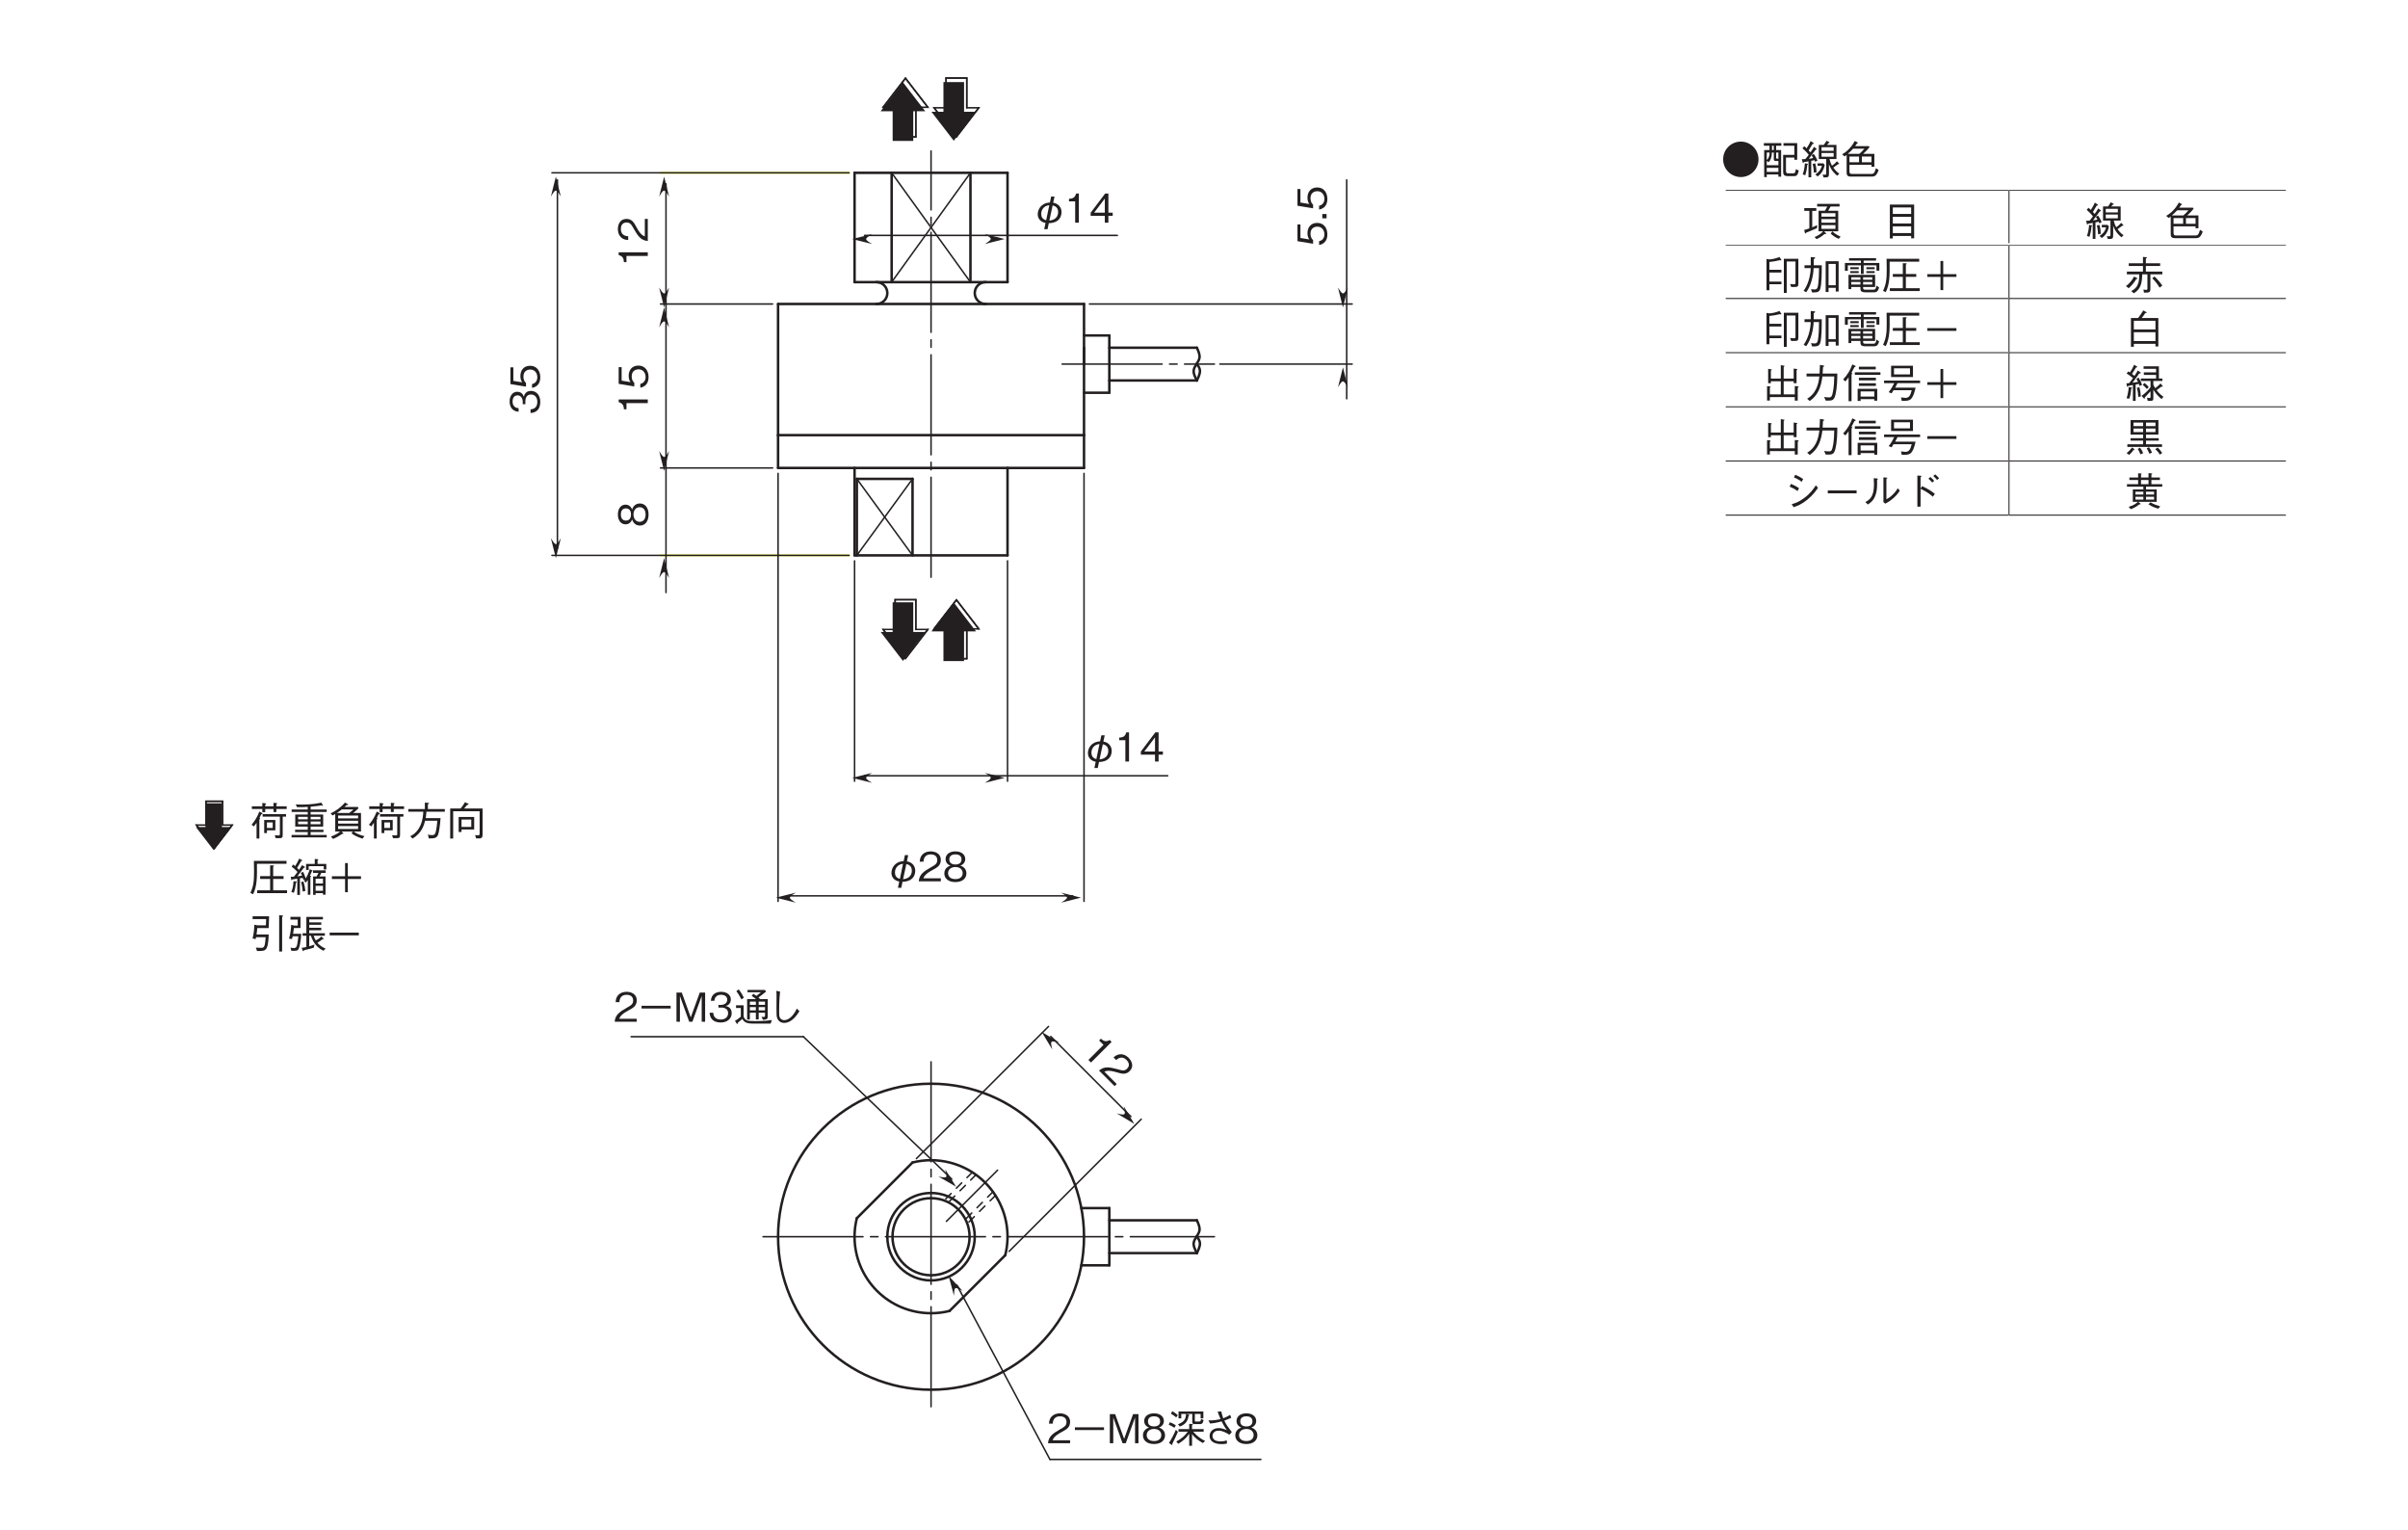 <?xml version="1.0" encoding="UTF-8"?>
<svg xmlns="http://www.w3.org/2000/svg" xmlns:xlink="http://www.w3.org/1999/xlink" width="481.89pt" height="306.14pt" viewBox="0 0 481.89 306.14" version="1.2">
<defs>
<g>
<symbol overflow="visible" id="glyph0-0">
<path style="stroke:none;" d="M 0.797 0.953 L 7.188 0.953 L 7.188 -7.031 L 0.797 -7.031 Z M 4 -3.359 L 1.453 -6.625 L 6.531 -6.625 Z M 4.25 -3.031 L 6.781 -6.297 L 6.781 0.234 Z M 1.453 0.562 L 4 -2.703 L 6.531 0.562 Z M 1.203 -6.297 L 3.734 -3.031 L 1.203 0.234 Z M 1.203 -6.297 "/>
</symbol>
<symbol overflow="visible" id="glyph0-1">
<path style="stroke:none;" d="M 4 -6.578 C 2.047 -6.578 0.453 -5.016 0.453 -3.031 C 0.453 -1.062 2.047 0.516 4 0.516 C 5.953 0.516 7.531 -1.078 7.531 -3.031 C 7.531 -5 5.938 -6.578 4 -6.578 Z M 4 -6.578 "/>
</symbol>
<symbol overflow="visible" id="glyph0-2">
<path style="stroke:none;" d="M 4.125 -5.75 L 4.125 -6.281 L 0.625 -6.281 L 0.625 -5.75 L 1.75 -5.75 L 1.75 -4.891 L 0.688 -4.891 L 0.688 0.516 L 1.203 0.516 L 1.203 0 L 3.531 0 L 3.531 0.438 L 4.078 0.438 L 4.078 -4.891 L 3.078 -4.891 L 3.078 -5.75 Z M 3.531 -1.859 L 1.203 -1.859 L 1.203 -2.719 L 1.578 -2.453 C 1.984 -2.891 2.172 -3.297 2.234 -4.391 L 2.609 -4.391 L 2.609 -3.125 C 2.609 -2.781 2.703 -2.703 3.016 -2.703 L 3.531 -2.703 Z M 2.609 -4.891 L 2.25 -4.891 L 2.25 -5.75 L 2.609 -5.75 Z M 3.531 -3.156 L 3.359 -3.156 C 3.094 -3.156 3.078 -3.234 3.078 -3.453 L 3.078 -4.391 L 3.531 -4.391 Z M 1.766 -4.391 C 1.766 -4.016 1.719 -3.344 1.203 -2.891 L 1.203 -4.391 Z M 3.531 -0.516 L 1.203 -0.516 L 1.203 -1.328 L 3.531 -1.328 Z M 7.609 -0.797 L 7.031 -1.062 C 6.938 -0.297 6.766 -0.219 6.438 -0.219 L 5.547 -0.219 C 5.047 -0.219 5.047 -0.531 5.047 -0.688 L 5.047 -3.391 L 6.719 -3.391 L 6.719 -2.953 L 7.297 -2.953 L 7.297 -6.281 L 4.547 -6.281 L 4.547 -5.75 L 6.719 -5.75 L 6.719 -3.922 L 4.484 -3.922 L 4.484 -0.562 C 4.484 -0.016 4.625 0.328 5.406 0.328 L 6.656 0.328 C 7.203 0.328 7.406 0.141 7.609 -0.797 Z M 7.609 -0.797 "/>
</symbol>
<symbol overflow="visible" id="glyph0-3">
<path style="stroke:none;" d="M 0.938 0.156 C 1.125 -0.484 1.266 -1.062 1.328 -1.938 C 1.438 -2 1.484 -2.016 1.484 -2.062 C 1.484 -2.125 1.391 -2.141 1.375 -2.141 L 0.859 -2.234 C 0.766 -1.031 0.547 -0.391 0.422 -0.016 Z M 3.391 -2.234 L 3.391 -1.75 L 4.266 -1.75 C 3.969 -0.734 3.469 -0.375 2.938 -0.016 L 3.406 0.391 C 4.406 -0.328 4.688 -1.234 4.828 -1.938 L 4.516 -2.234 Z M 0.375 -5.234 C 0.719 -4.938 1.203 -4.484 1.625 -3.938 C 1.281 -3.453 1.047 -3.203 0.938 -3.078 C 0.797 -3.062 0.672 -3.062 0.531 -3.062 C 0.375 -3.062 0.344 -3.062 0.25 -3.078 L 0.422 -2.406 C 0.422 -2.344 0.438 -2.297 0.484 -2.297 C 0.547 -2.297 0.594 -2.375 0.672 -2.484 C 0.891 -2.5 1.125 -2.531 1.578 -2.641 L 1.578 0.562 L 2.125 0.562 L 2.125 -2.734 C 2.219 -2.75 2.672 -2.844 2.766 -2.859 C 2.812 -2.75 2.891 -2.578 2.922 -2.531 L 3.375 -2.797 C 3.156 -3.281 2.969 -3.656 2.641 -4.109 L 2.203 -3.844 C 2.359 -3.609 2.422 -3.5 2.516 -3.297 C 2.344 -3.25 2.297 -3.234 1.641 -3.125 C 2.031 -3.656 2.562 -4.375 3.016 -4.969 C 3.125 -4.969 3.234 -4.953 3.234 -5.031 C 3.234 -5.078 3.188 -5.125 3.172 -5.141 L 2.688 -5.531 C 2.469 -5.141 2.25 -4.812 1.969 -4.422 C 1.859 -4.547 1.625 -4.797 1.609 -4.812 C 1.75 -5.062 2.016 -5.516 2.375 -6.094 C 2.578 -6.109 2.625 -6.141 2.625 -6.203 C 2.625 -6.219 2.625 -6.266 2.562 -6.312 L 2 -6.688 C 1.797 -6.172 1.5 -5.703 1.203 -5.234 C 0.969 -5.453 0.891 -5.531 0.734 -5.656 Z M 2.406 -2.109 C 2.594 -1.469 2.641 -0.609 2.656 -0.344 L 3.188 -0.453 C 3.172 -0.906 3.141 -1.484 2.922 -2.234 Z M 7.172 -3.094 L 7.172 -5.922 L 5.281 -5.922 C 5.344 -6 5.5 -6.172 5.578 -6.266 C 5.703 -6.297 5.781 -6.328 5.781 -6.391 C 5.781 -6.438 5.734 -6.469 5.703 -6.484 L 5.172 -6.75 C 5.109 -6.609 4.953 -6.328 4.641 -5.922 L 3.641 -5.922 L 3.641 -3.094 L 5.125 -3.094 L 5.125 -0.219 C 5.125 -0.031 5.109 0.047 4.812 0.047 C 4.703 0.047 4.672 0.047 4.391 0.031 L 4.609 0.594 C 5.609 0.609 5.672 0.531 5.672 -0.312 L 5.672 -2.062 C 6.156 -0.703 6.922 -0.094 7.344 0.25 L 7.75 -0.172 C 7.531 -0.312 7.125 -0.578 6.547 -1.375 C 6.812 -1.562 7.234 -1.875 7.5 -2.062 C 7.672 -2.062 7.719 -2.078 7.719 -2.141 C 7.719 -2.203 7.656 -2.25 7.656 -2.25 L 7.266 -2.641 C 6.969 -2.297 6.734 -2.062 6.281 -1.766 C 6.016 -2.234 5.906 -2.562 5.781 -3.094 Z M 6.609 -4.734 L 4.188 -4.734 L 4.188 -5.453 L 6.609 -5.453 Z M 6.609 -3.547 L 4.188 -3.547 L 4.188 -4.297 L 6.609 -4.297 Z M 6.609 -3.547 "/>
</symbol>
<symbol overflow="visible" id="glyph0-4">
<path style="stroke:none;" d="M 2.938 -5.672 C 3.062 -5.859 3.172 -6 3.297 -6.203 C 3.453 -6.25 3.5 -6.266 3.5 -6.328 C 3.5 -6.359 3.469 -6.391 3.438 -6.406 L 2.859 -6.703 C 2.078 -5.234 1.047 -4.438 0.328 -4.031 L 0.828 -3.609 C 1.031 -3.75 1.031 -3.75 1.234 -3.906 L 1.234 -0.422 C 1.234 0.016 1.281 0.422 2.062 0.422 L 6.203 0.422 C 6.766 0.422 7.172 0.375 7.641 -0.891 L 7.094 -1.25 C 6.797 -0.297 6.703 -0.109 6.141 -0.109 L 2.328 -0.109 C 1.875 -0.109 1.797 -0.281 1.797 -0.703 L 1.797 -1.938 L 6.203 -1.938 L 6.203 -1.547 L 6.781 -1.547 L 6.781 -4.125 L 4.531 -4.125 C 4.781 -4.328 5.562 -5.078 5.828 -5.5 L 5.656 -5.672 Z M 1.797 -2.453 L 1.797 -3.594 L 3.719 -3.594 L 3.719 -2.453 Z M 4.781 -5.156 C 4.453 -4.75 4.203 -4.516 3.766 -4.125 L 1.453 -4.125 C 1.797 -4.422 2.109 -4.688 2.531 -5.156 Z M 4.281 -2.453 L 4.281 -3.594 L 6.203 -3.594 L 6.203 -2.453 Z M 4.281 -2.453 "/>
</symbol>
<symbol overflow="visible" id="glyph0-5">
<path style="stroke:none;" d="M 7.453 -5.906 L 7.453 -6.438 L 2.969 -6.438 L 2.969 -5.906 L 5 -5.906 C 4.844 -5.625 4.609 -5.203 4.531 -5.062 L 3.25 -5.062 L 3.25 -0.953 L 4.172 -0.953 C 3.719 -0.422 3.094 -0.062 2.453 0.203 L 2.859 0.625 C 3.281 0.422 3.938 0.078 4.453 -0.422 C 4.516 -0.406 4.609 -0.391 4.656 -0.391 C 4.688 -0.391 4.766 -0.391 4.766 -0.484 C 4.766 -0.516 4.75 -0.547 4.719 -0.578 L 4.359 -0.953 L 7.188 -0.953 L 7.188 -5.062 L 5.172 -5.062 C 5.234 -5.188 5.578 -5.766 5.656 -5.906 Z M 6.625 -2.672 L 3.828 -2.672 L 3.828 -3.391 L 6.625 -3.391 Z M 6.625 -3.875 L 3.828 -3.875 L 3.828 -4.578 L 6.625 -4.578 Z M 6.625 -1.438 L 3.828 -1.438 L 3.828 -2.188 L 6.625 -2.188 Z M 7.656 0.109 C 6.656 -0.312 6.203 -0.766 6.031 -0.938 L 5.672 -0.5 C 6.062 -0.125 6.562 0.266 7.297 0.562 Z M 2.953 -1.594 L 2.953 -2.203 C 2.719 -2.062 2.516 -1.969 1.984 -1.734 L 1.984 -5.031 L 2.797 -5.031 L 2.797 -5.594 L 0.391 -5.594 L 0.391 -5.031 L 1.406 -5.031 L 1.406 -1.531 C 1 -1.391 0.75 -1.312 0.375 -1.219 L 0.516 -0.625 C 0.547 -0.547 0.562 -0.484 0.609 -0.484 C 0.672 -0.484 0.688 -0.562 0.734 -0.656 C 1.484 -0.953 2.25 -1.266 2.953 -1.594 Z M 2.953 -1.594 "/>
</symbol>
<symbol overflow="visible" id="glyph0-6">
<path style="stroke:none;" d=""/>
</symbol>
<symbol overflow="visible" id="glyph0-7">
<path style="stroke:none;" d="M 6.422 0.453 L 6.422 -6.297 L 1.562 -6.297 L 1.562 0.484 L 2.156 0.484 L 2.156 -0.016 L 5.828 -0.016 L 5.828 0.453 Z M 5.828 -2.516 L 2.156 -2.516 L 2.156 -3.844 L 5.828 -3.844 Z M 5.828 -4.422 L 2.156 -4.422 L 2.156 -5.719 L 5.828 -5.719 Z M 5.828 -0.594 L 2.156 -0.594 L 2.156 -1.938 L 5.828 -1.938 Z M 5.828 -0.594 "/>
</symbol>
<symbol overflow="visible" id="glyph0-8">
<path style="stroke:none;" d="M 7.188 -1.328 L 7.188 -6.266 L 4.281 -6.266 L 4.281 0.562 L 4.859 0.562 L 4.859 -5.719 L 6.609 -5.719 L 6.609 -1.453 C 6.609 -1.266 6.578 -1.156 6.312 -1.156 C 6.109 -1.156 5.781 -1.203 5.531 -1.219 L 5.75 -0.625 L 6.438 -0.625 C 7.031 -0.625 7.188 -0.703 7.188 -1.328 Z M 3.797 -1.172 L 3.797 -1.703 L 1.391 -1.703 L 1.391 -3.516 L 3.797 -3.516 L 3.797 -4.062 L 1.391 -4.062 L 1.391 -5.625 C 2.141 -5.688 2.844 -5.828 3.469 -5.984 C 3.594 -5.953 3.656 -5.938 3.703 -5.938 C 3.75 -5.938 3.797 -5.953 3.797 -6 C 3.797 -6.047 3.766 -6.078 3.75 -6.109 L 3.406 -6.625 C 3.266 -6.578 2.953 -6.422 2.469 -6.312 C 2.203 -6.234 1.656 -6.141 1.375 -6.141 L 0.812 -6.234 L 0.812 0.031 L 1.391 0.031 L 1.391 -1.172 Z M 3.797 -1.172 "/>
</symbol>
<symbol overflow="visible" id="glyph0-9">
<path style="stroke:none;" d="M 7.266 0.297 L 7.266 -5.781 L 4.672 -5.781 L 4.672 0.375 L 5.25 0.375 L 5.25 -0.453 L 6.688 -0.453 L 6.688 0.297 Z M 3.891 -4.969 L 2.281 -4.969 C 2.281 -5.484 2.281 -5.641 2.281 -6.188 C 2.469 -6.297 2.578 -6.359 2.578 -6.438 C 2.578 -6.516 2.469 -6.531 2.422 -6.547 L 1.688 -6.609 C 1.703 -6.047 1.703 -5.438 1.688 -4.969 L 0.438 -4.969 L 0.438 -4.406 L 1.688 -4.406 C 1.609 -2.5 1 -0.859 0.266 0.125 L 0.766 0.438 C 1.734 -0.828 2.203 -2.844 2.266 -4.406 L 3.344 -4.406 C 3.328 -3.5 3.328 -2.406 3.203 -1.375 C 3.094 -0.438 2.984 -0.125 2.438 -0.125 C 2.234 -0.125 2.109 -0.141 1.75 -0.203 L 1.953 0.469 C 2.891 0.469 3.344 0.469 3.578 -0.203 C 3.891 -1.125 3.891 -3.766 3.891 -4.969 Z M 6.688 -0.969 L 5.25 -0.969 L 5.25 -5.234 L 6.688 -5.234 Z M 6.688 -0.969 "/>
</symbol>
<symbol overflow="visible" id="glyph0-10">
<path style="stroke:none;" d="M 6.594 -0.625 L 6.594 -3.047 L 1.266 -3.047 L 1.266 -0.203 L 1.812 -0.203 L 1.812 -0.625 L 3.656 -0.625 L 3.656 -0.422 C 3.656 0.016 3.656 0.438 4.594 0.438 L 6.391 0.438 C 6.703 0.438 7.125 0.438 7.391 -0.516 L 6.875 -0.906 C 6.734 -0.078 6.484 -0.078 6.219 -0.078 L 4.672 -0.078 C 4.281 -0.078 4.188 -0.156 4.188 -0.453 L 4.188 -0.625 Z M 1.812 -2.078 L 1.812 -2.562 L 3.656 -2.562 L 3.656 -2.078 Z M 6.031 -2.078 L 4.188 -2.078 L 4.188 -2.562 L 6.031 -2.562 Z M 1.812 -1.109 L 1.812 -1.625 L 3.656 -1.625 L 3.656 -1.109 Z M 4.188 -1.109 L 4.188 -1.625 L 6.031 -1.625 L 6.031 -1.109 Z M 3.75 -3.234 L 4.297 -3.234 L 4.297 -4.953 L 6.859 -4.953 L 6.859 -3.891 L 7.438 -3.891 L 7.438 -5.422 L 4.297 -5.422 L 4.297 -5.906 L 6.781 -5.906 L 6.781 -6.391 L 1.375 -6.391 L 1.375 -5.906 L 3.75 -5.906 L 3.75 -5.422 L 0.547 -5.422 L 0.547 -3.859 L 1.125 -3.859 L 1.125 -4.953 L 3.75 -4.953 Z M 3.312 -4.188 L 3.312 -4.578 L 1.625 -4.578 L 1.625 -4.188 Z M 3.312 -3.406 L 3.312 -3.797 L 1.625 -3.797 L 1.625 -3.406 Z M 6.5 -4.188 L 6.5 -4.578 L 4.844 -4.578 L 4.844 -4.188 Z M 6.5 -3.406 L 6.5 -3.797 L 4.844 -3.797 L 4.844 -3.406 Z M 6.5 -3.406 "/>
</symbol>
<symbol overflow="visible" id="glyph0-11">
<path style="stroke:none;" d="M 7.547 0.188 L 7.547 -0.375 L 4.766 -0.375 L 4.766 -2.656 L 6.844 -2.656 L 6.844 -3.219 L 4.766 -3.219 L 4.766 -5.109 C 4.812 -5.141 4.922 -5.203 4.922 -5.281 C 4.922 -5.344 4.828 -5.344 4.797 -5.359 L 4.156 -5.375 L 4.156 -3.219 L 2.156 -3.219 L 2.156 -2.656 L 4.156 -2.656 L 4.156 -0.375 L 1.562 -0.375 L 1.562 0.188 Z M 7.438 -5.688 L 7.438 -6.266 L 0.906 -6.266 C 0.922 -4.906 0.938 -4.578 0.938 -4.219 C 0.938 -2.344 0.875 -1.312 0.203 0.156 L 0.75 0.406 C 1.547 -1.234 1.547 -2.938 1.516 -5.688 Z M 7.438 -5.688 "/>
</symbol>
<symbol overflow="visible" id="glyph0-12">
<path style="stroke:none;" d="M 1.078 -2.641 L 3.719 -2.641 L 3.719 0 L 4.266 0 L 4.266 -2.641 L 6.906 -2.641 L 6.906 -3.188 L 4.266 -3.188 L 4.266 -5.828 L 3.719 -5.828 L 3.719 -3.188 L 1.078 -3.188 Z M 1.078 -2.641 "/>
</symbol>
<symbol overflow="visible" id="glyph0-13">
<path style="stroke:none;" d="M 3.656 -5.359 L 0.812 -5.359 L 0.812 -4.828 L 3.656 -4.828 L 3.656 -3.703 L 0.438 -3.703 L 0.438 -3.156 L 2.922 -3.156 C 2.906 -2.547 2.906 -2.031 2.734 -1.453 C 2.5 -0.672 2.125 -0.25 1.312 0.203 L 1.828 0.641 C 3.328 -0.25 3.469 -1.625 3.5 -3.156 L 4.547 -3.156 L 4.547 -0.344 C 4.547 -0.156 4.547 -0.047 4.281 -0.047 C 4.188 -0.047 4.031 -0.062 3.75 -0.109 L 3.859 0.516 C 5 0.516 5.125 0.453 5.141 -0.281 L 5.141 -3.156 L 7.531 -3.156 L 7.531 -3.703 L 4.234 -3.703 L 4.234 -4.828 L 7.094 -4.828 L 7.094 -5.359 L 4.234 -5.359 L 4.234 -6.328 C 4.344 -6.375 4.453 -6.422 4.453 -6.5 C 4.453 -6.562 4.375 -6.578 4.312 -6.578 L 3.656 -6.641 Z M 5.516 -2.375 C 6.375 -1.516 6.812 -0.781 6.984 -0.5 L 7.531 -0.891 C 7.156 -1.453 6.578 -2.188 5.969 -2.719 Z M 0.812 -0.375 C 1.406 -0.922 1.875 -1.484 2.328 -2.219 C 2.438 -2.219 2.562 -2.234 2.562 -2.312 C 2.562 -2.359 2.5 -2.391 2.453 -2.422 L 1.875 -2.703 C 1.422 -1.844 0.859 -1.234 0.25 -0.797 Z M 0.812 -0.375 "/>
</symbol>
<symbol overflow="visible" id="glyph0-14">
<path style="stroke:none;" d="M 1.078 -2.641 L 6.906 -2.641 L 6.906 -3.188 L 1.078 -3.188 Z M 1.078 -2.641 "/>
</symbol>
<symbol overflow="visible" id="glyph0-15">
<path style="stroke:none;" d="M 6.734 0.484 L 6.734 -5.219 L 3.406 -5.219 C 3.531 -5.359 3.891 -5.828 4.109 -6.203 C 4.234 -6.203 4.406 -6.219 4.406 -6.312 C 4.406 -6.359 4.328 -6.391 4.312 -6.406 L 3.719 -6.734 C 3.516 -6.359 2.969 -5.578 2.688 -5.219 L 1.25 -5.219 L 1.25 0.547 L 1.828 0.547 L 1.828 -0.047 L 6.156 -0.047 L 6.156 0.484 Z M 6.156 -2.922 L 1.828 -2.922 L 1.828 -4.656 L 6.156 -4.656 Z M 6.156 -0.594 L 1.828 -0.594 L 1.828 -2.375 L 6.156 -2.375 Z M 6.156 -0.594 "/>
</symbol>
<symbol overflow="visible" id="glyph0-16">
<path style="stroke:none;" d="M 1.484 -0.203 L 6.469 -0.203 L 6.469 0.5 L 7.062 0.5 L 7.062 -2.062 C 7.109 -2.094 7.25 -2.203 7.25 -2.266 C 7.25 -2.312 7.172 -2.344 7.062 -2.359 L 6.469 -2.422 L 6.469 -0.75 L 4.25 -0.75 L 4.25 -3.375 L 6.25 -3.375 L 6.25 -2.984 L 6.828 -2.984 L 6.828 -5.578 C 6.906 -5.625 6.984 -5.688 6.984 -5.734 C 6.984 -5.797 6.859 -5.828 6.812 -5.828 L 6.25 -5.922 L 6.25 -3.906 L 4.25 -3.906 L 4.25 -6.25 C 4.359 -6.312 4.422 -6.359 4.422 -6.406 C 4.422 -6.469 4.312 -6.484 4.25 -6.5 L 3.672 -6.594 L 3.672 -3.906 L 1.688 -3.906 L 1.688 -5.531 C 1.75 -5.562 1.859 -5.609 1.859 -5.672 C 1.859 -5.75 1.734 -5.766 1.641 -5.781 L 1.141 -5.859 L 1.141 -2.984 L 1.688 -2.984 L 1.688 -3.375 L 3.672 -3.375 L 3.672 -0.75 L 1.484 -0.75 L 1.484 -2.125 C 1.547 -2.141 1.625 -2.172 1.625 -2.234 C 1.625 -2.312 1.484 -2.328 1.422 -2.344 L 0.922 -2.391 L 0.922 0.484 L 1.484 0.484 Z M 1.484 -0.203 "/>
</symbol>
<symbol overflow="visible" id="glyph0-17">
<path style="stroke:none;" d="M 1.484 0.578 C 3.156 -0.578 3.766 -2.266 4.016 -4.328 L 6.391 -4.328 C 6.375 -3.391 6.328 -2.484 6.188 -1.578 C 5.969 -0.328 5.828 -0.141 5.359 -0.141 C 5.031 -0.141 4.625 -0.188 4.359 -0.219 L 4.688 0.5 L 5.203 0.5 C 5.984 0.5 6.359 0.406 6.625 -0.656 C 6.984 -2.172 7 -3.922 7 -4.906 L 4.062 -4.906 C 4.109 -5.438 4.109 -5.484 4.141 -6.219 C 4.312 -6.312 4.375 -6.359 4.375 -6.422 C 4.375 -6.5 4.234 -6.516 4.203 -6.531 L 3.531 -6.641 C 3.5 -5.531 3.469 -5.156 3.453 -4.906 L 0.844 -4.906 L 0.844 -4.328 L 3.406 -4.328 C 3.094 -1.203 1.578 -0.25 0.969 0.125 Z M 1.484 0.578 "/>
</symbol>
<symbol overflow="visible" id="glyph0-18">
<path style="stroke:none;" d="M 3.688 0.562 L 3.688 0.203 L 6.422 0.203 L 6.422 0.516 L 7.016 0.516 L 7.016 -1.859 L 3.094 -1.859 L 3.094 0.562 Z M 6.422 -0.312 L 3.688 -0.312 L 3.688 -1.344 L 6.422 -1.344 Z M 0.656 -3.344 C 0.984 -3.719 1.188 -4.016 1.281 -4.172 L 1.281 0.609 L 1.875 0.609 L 1.875 -4.719 C 1.906 -4.75 2.016 -4.875 2.016 -4.953 C 2.016 -5.031 1.938 -5.047 1.859 -5.062 C 2.031 -5.391 2.203 -5.688 2.453 -6.203 C 2.609 -6.25 2.703 -6.281 2.703 -6.359 C 2.703 -6.422 2.609 -6.469 2.578 -6.484 L 2.031 -6.75 C 1.641 -5.672 1.172 -4.812 0.188 -3.719 Z M 6.719 -5.75 L 6.719 -6.281 L 3.344 -6.281 L 3.344 -5.75 Z M 6.75 -3.547 L 6.75 -4.078 L 3.344 -4.078 L 3.344 -3.547 Z M 6.75 -2.438 L 6.75 -2.969 L 3.344 -2.969 L 3.344 -2.438 Z M 7.656 -4.656 L 7.656 -5.172 L 2.531 -5.172 L 2.531 -4.656 Z M 7.656 -4.656 "/>
</symbol>
<symbol overflow="visible" id="glyph0-19">
<path style="stroke:none;" d="M 6.188 -4.219 L 6.188 -6.484 L 1.812 -6.484 L 1.812 -4.219 Z M 5.594 -4.75 L 2.391 -4.75 L 2.391 -5.969 L 5.594 -5.969 Z M 7.609 -3 L 7.609 -3.516 L 0.406 -3.516 L 0.406 -3 L 2.438 -3 C 2.109 -2.328 1.797 -1.797 1.328 -1.188 L 1.906 -0.953 C 1.969 -1.047 2.234 -1.484 2.297 -1.578 L 5.938 -1.578 C 5.672 -0.5 5.391 -0.047 4.672 -0.047 C 4.5 -0.047 4.219 -0.078 3.797 -0.141 L 3.938 0.531 C 4.75 0.562 5.297 0.547 5.672 0.281 C 6.281 -0.172 6.641 -1.688 6.703 -2.094 L 2.625 -2.094 C 2.781 -2.375 2.938 -2.656 3.094 -3 Z M 7.609 -3 "/>
</symbol>
<symbol overflow="visible" id="glyph0-20">
<path style="stroke:none;" d="M 3.469 -2.641 C 3.297 -3.219 3.016 -3.734 2.766 -4.109 L 2.344 -3.828 C 2.469 -3.625 2.516 -3.562 2.672 -3.25 C 2.297 -3.188 2.047 -3.141 1.562 -3.078 C 2 -3.625 2.75 -4.672 2.906 -4.938 C 3.078 -4.938 3.234 -4.938 3.234 -5.031 C 3.234 -5.094 3.172 -5.141 3.156 -5.156 L 2.625 -5.531 C 2.375 -5.062 2.078 -4.625 1.953 -4.453 C 1.859 -4.531 1.594 -4.734 1.453 -4.844 C 1.688 -5.172 1.797 -5.375 2.266 -6.125 C 2.344 -6.125 2.516 -6.141 2.516 -6.25 C 2.516 -6.297 2.453 -6.328 2.406 -6.359 L 1.891 -6.672 C 1.672 -6.156 1.344 -5.547 1.031 -5.141 C 0.922 -5.219 0.812 -5.281 0.703 -5.344 L 0.391 -4.922 C 0.828 -4.672 1.281 -4.328 1.656 -4.016 C 1.406 -3.656 1.156 -3.297 0.891 -3 C 0.641 -2.969 0.516 -2.969 0.344 -2.953 L 0.453 -2.391 C 0.469 -2.297 0.484 -2.25 0.547 -2.25 C 0.625 -2.25 0.672 -2.359 0.703 -2.438 C 0.844 -2.469 1.5 -2.594 1.641 -2.625 L 1.641 0.547 L 2.188 0.547 L 2.188 -2.719 C 2.391 -2.766 2.609 -2.812 2.828 -2.844 C 2.891 -2.672 2.922 -2.625 2.969 -2.422 Z M 1.484 -2.047 C 1.484 -2.109 1.422 -2.125 1.344 -2.141 L 0.797 -2.203 C 0.75 -1.422 0.609 -0.641 0.375 0.031 L 0.938 0.109 C 1.156 -0.547 1.25 -1.234 1.328 -1.922 C 1.406 -1.953 1.484 -1.984 1.484 -2.047 Z M 7.75 -0.281 C 7.219 -0.625 6.781 -1.078 6.391 -1.594 C 6.562 -1.703 6.797 -1.875 7.359 -2.312 C 7.406 -2.297 7.453 -2.281 7.516 -2.281 C 7.547 -2.281 7.641 -2.297 7.641 -2.344 C 7.641 -2.391 7.578 -2.453 7.562 -2.469 L 7.172 -2.938 C 6.938 -2.688 6.641 -2.375 6.109 -1.984 C 5.828 -2.438 5.781 -2.578 5.734 -2.719 L 5.734 -3.438 L 7.547 -3.438 L 7.547 -3.922 L 6.844 -3.922 L 6.844 -6.359 L 3.781 -6.359 L 3.781 -5.859 L 6.281 -5.859 L 6.281 -5.156 L 3.828 -5.156 L 3.828 -4.641 L 6.281 -4.641 L 6.281 -3.922 L 3.234 -3.922 L 3.234 -3.438 L 5.172 -3.438 L 5.172 -2.188 C 4.859 -1.766 4.375 -1.156 3.375 -0.453 L 3.828 0.047 C 3.859 0.094 3.891 0.125 3.922 0.125 C 4.031 0.125 4.016 -0.047 4.016 -0.125 C 4.844 -1 4.938 -1.094 5.172 -1.375 L 5.172 -0.266 C 5.172 -0.109 5.156 -0.016 5 -0.016 C 4.891 -0.016 4.719 -0.031 4.453 -0.078 L 4.609 0.547 L 5.172 0.547 C 5.594 0.547 5.734 0.453 5.734 0.031 L 5.734 -1.688 C 6.344 -0.672 7.016 -0.109 7.391 0.188 Z M 4.812 -2.188 C 4.594 -2.469 4.391 -2.703 3.969 -3.031 L 3.609 -2.656 C 3.969 -2.344 4.188 -2.109 4.438 -1.828 Z M 3.234 -0.344 C 3.188 -1.141 3.094 -1.656 2.938 -2.203 L 2.453 -2.062 C 2.625 -1.328 2.688 -0.844 2.719 -0.219 Z M 3.234 -0.344 "/>
</symbol>
<symbol overflow="visible" id="glyph0-21">
<path style="stroke:none;" d="M 7.469 -1.031 L 7.469 -1.562 L 4.266 -1.562 L 4.266 -2.297 L 6.812 -2.297 L 6.812 -2.781 L 4.266 -2.781 L 4.266 -3.5 L 6.75 -3.5 L 6.75 -6.406 L 1.172 -6.406 L 1.172 -3.5 L 3.688 -3.5 L 3.688 -2.781 L 1.172 -2.781 L 1.172 -2.297 L 3.688 -2.297 L 3.688 -1.562 L 0.531 -1.562 L 0.531 -1.031 Z M 6.156 -5.203 L 4.266 -5.203 L 4.266 -5.906 L 6.156 -5.906 Z M 6.156 -4 L 4.266 -4 L 4.266 -4.703 L 6.156 -4.703 Z M 3.688 -5.203 L 1.766 -5.203 L 1.766 -5.906 L 3.688 -5.906 Z M 3.688 -4 L 1.766 -4 L 1.766 -4.703 L 3.688 -4.703 Z M 7.5 0.188 C 7.328 -0.109 7.062 -0.484 6.578 -0.922 L 6.125 -0.578 C 6.625 -0.125 6.859 0.203 7.047 0.5 Z M 5.469 0.109 C 5.328 -0.266 5.172 -0.547 4.859 -0.984 L 4.406 -0.734 C 4.594 -0.438 4.75 -0.141 4.953 0.328 Z M 3.703 0.203 C 3.547 -0.188 3.312 -0.531 3.078 -0.875 L 2.609 -0.641 C 2.734 -0.438 2.906 -0.172 3.156 0.453 Z M 1.969 -0.547 C 1.969 -0.594 1.922 -0.609 1.906 -0.625 L 1.453 -0.922 C 1.156 -0.484 0.859 -0.172 0.375 0.203 L 0.906 0.562 C 1.281 0.234 1.547 -0.109 1.781 -0.438 C 1.953 -0.484 1.969 -0.484 1.969 -0.547 Z M 1.969 -0.547 "/>
</symbol>
<symbol overflow="visible" id="glyph0-22">
<path style="stroke:none;" d="M 2.312 -5.75 C 3.141 -5.391 3.516 -5.141 3.859 -4.859 L 4.156 -5.422 C 3.641 -5.781 3.062 -6.078 2.578 -6.281 Z M 1.453 -3.906 C 2.203 -3.578 2.578 -3.359 3.031 -3.016 L 3.328 -3.594 C 2.781 -3.969 2.156 -4.281 1.719 -4.453 Z M 6.703 -4.172 C 6.219 -3.453 5.672 -2.609 4.406 -1.656 C 3.25 -0.781 2.469 -0.562 1.859 -0.391 L 2.25 0.203 C 3 -0.047 3.812 -0.328 5.016 -1.312 C 6.141 -2.25 6.688 -3.031 7.125 -3.656 Z M 6.703 -4.172 "/>
</symbol>
<symbol overflow="visible" id="glyph0-23">
<path style="stroke:none;" d="M 6.875 -2.562 L 6.875 -3.141 L 1.109 -3.141 L 1.109 -2.562 Z M 6.875 -2.562 "/>
</symbol>
<symbol overflow="visible" id="glyph0-24">
<path style="stroke:none;" d="M 1.172 -0.328 C 1.859 -0.828 2.5 -1.297 2.844 -2.766 C 2.969 -3.328 3.016 -3.781 3 -5.266 C 3.141 -5.375 3.156 -5.391 3.156 -5.438 C 3.156 -5.516 3.016 -5.531 2.984 -5.531 L 2.328 -5.594 C 2.344 -5.281 2.375 -4.812 2.375 -4.328 C 2.375 -1.828 1.453 -1.25 0.641 -0.812 Z M 4.266 -0.797 L 4.641 -0.5 C 5.031 -0.703 5.516 -0.969 6.25 -1.594 C 6.984 -2.25 7.281 -2.703 7.547 -3.094 L 7.125 -3.578 C 6.969 -3.297 6.75 -2.938 6.219 -2.391 C 5.625 -1.781 5.234 -1.578 4.859 -1.375 L 4.859 -5.469 C 5.031 -5.562 5.047 -5.578 5.047 -5.625 C 5.047 -5.672 4.984 -5.703 4.906 -5.703 L 4.266 -5.75 Z M 4.266 -0.797 "/>
</symbol>
<symbol overflow="visible" id="glyph0-25">
<path style="stroke:none;" d="M 3.719 -3.516 L 3.719 -5.797 C 3.781 -5.844 3.906 -5.938 3.906 -5.984 C 3.906 -6.062 3.766 -6.078 3.703 -6.078 L 3.078 -6.125 L 3.078 0.109 L 3.719 0.109 L 3.719 -3.453 C 4.484 -3.125 5.266 -2.688 6.172 -1.891 L 6.578 -2.453 C 5.922 -2.969 5.344 -3.406 4.016 -4 Z M 6.438 -5.062 C 6.312 -5.234 5.984 -5.609 5.672 -5.844 L 5.297 -5.484 C 5.516 -5.312 5.844 -4.984 6.062 -4.719 Z M 7.422 -5.594 C 7.219 -5.828 6.906 -6.156 6.641 -6.359 L 6.266 -6.031 C 6.469 -5.859 6.812 -5.516 7.031 -5.234 Z M 7.422 -5.594 "/>
</symbol>
<symbol overflow="visible" id="glyph0-26">
<path style="stroke:none;" d="M 7.516 -3.891 L 7.516 -4.391 L 5.344 -4.391 L 5.344 -5.234 L 7.047 -5.234 L 7.047 -5.734 L 5.344 -5.734 L 5.344 -6.312 C 5.469 -6.375 5.516 -6.406 5.516 -6.453 C 5.516 -6.5 5.5 -6.516 5.359 -6.547 L 4.766 -6.609 L 4.766 -5.734 L 3.266 -5.734 L 3.266 -6.328 C 3.359 -6.391 3.391 -6.406 3.391 -6.453 C 3.391 -6.516 3.281 -6.516 3.234 -6.531 L 2.688 -6.578 L 2.688 -5.734 L 0.938 -5.734 L 0.938 -5.234 L 2.688 -5.234 L 2.688 -4.391 L 0.453 -4.391 L 0.453 -3.891 L 3.734 -3.891 L 3.734 -3.344 L 1.625 -3.344 L 1.625 -0.859 L 2.641 -0.859 C 2.172 -0.391 1.547 -0.094 0.797 0.141 L 1.219 0.609 C 1.766 0.406 2.344 0.125 2.953 -0.375 C 2.984 -0.359 3.031 -0.344 3.078 -0.344 C 3.125 -0.344 3.203 -0.359 3.203 -0.422 C 3.203 -0.484 3.141 -0.531 3.125 -0.531 L 2.719 -0.859 L 6.406 -0.859 L 6.406 -3.344 L 4.266 -3.344 L 4.266 -3.891 Z M 5.875 -2.328 L 4.266 -2.328 L 4.266 -2.891 L 5.875 -2.891 Z M 5.875 -1.312 L 4.266 -1.312 L 4.266 -1.875 L 5.875 -1.875 Z M 3.734 -2.328 L 2.156 -2.328 L 2.156 -2.891 L 3.734 -2.891 Z M 3.734 -1.312 L 2.156 -1.312 L 2.156 -1.875 L 3.734 -1.875 Z M 4.766 -4.391 L 3.266 -4.391 L 3.266 -5.234 L 4.766 -5.234 Z M 7.109 0.047 C 6.422 -0.156 5.75 -0.406 5.156 -0.766 L 4.75 -0.375 C 5.406 0.109 6.281 0.391 6.75 0.5 Z M 7.109 0.047 "/>
</symbol>
<symbol overflow="visible" id="glyph0-27">
<path style="stroke:none;" d="M 4.625 0 L 4.625 -0.594 L 1.125 -0.594 C 1.281 -0.969 1.484 -1.469 2.953 -2.25 C 4.031 -2.812 4.625 -3.25 4.625 -4.281 C 4.625 -5.609 3.422 -5.984 2.594 -5.984 C 2.312 -5.984 1.469 -5.938 0.922 -5.328 C 0.453 -4.828 0.422 -4.25 0.406 -3.922 L 1.156 -3.922 C 1.172 -4.234 1.234 -5.391 2.609 -5.391 C 3.156 -5.391 3.906 -5.172 3.906 -4.25 C 3.906 -3.516 3.516 -3.297 2.641 -2.797 C 1.188 -1.969 0.328 -1.391 0.203 0 Z M 4.625 0 "/>
</symbol>
<symbol overflow="visible" id="glyph0-28">
<path style="stroke:none;" d="M 6.344 0 L 6.344 -5.828 L 5.266 -5.828 L 3.469 -0.875 L 1.672 -5.828 L 0.609 -5.828 L 0.609 0 L 1.297 0 L 1.297 -5.141 L 3.156 0 L 3.797 0 L 5.656 -5.141 L 5.656 0 Z M 6.344 0 "/>
</symbol>
<symbol overflow="visible" id="glyph0-29">
<path style="stroke:none;" d="M 4.719 -1.703 C 4.719 -2.844 3.859 -3.062 3.531 -3.141 C 3.781 -3.219 4.547 -3.469 4.547 -4.469 C 4.547 -5.359 3.766 -5.984 2.609 -5.984 C 1.703 -5.984 0.656 -5.609 0.547 -4.188 L 1.266 -4.188 C 1.281 -4.422 1.312 -4.703 1.562 -4.984 C 1.812 -5.297 2.219 -5.391 2.594 -5.391 C 3.562 -5.391 3.828 -4.828 3.828 -4.391 C 3.828 -3.609 3.031 -3.359 2.578 -3.359 L 2.062 -3.359 L 2.062 -2.828 L 2.672 -2.828 C 3.297 -2.828 4 -2.562 4 -1.719 C 4 -1 3.5 -0.438 2.516 -0.438 C 1.125 -0.438 1.047 -1.5 1.031 -1.797 L 0.297 -1.797 C 0.328 -1.5 0.344 -1.078 0.672 -0.625 C 1.109 -0.016 1.844 0.156 2.5 0.156 C 3.906 0.156 4.719 -0.672 4.719 -1.703 Z M 4.719 -1.703 "/>
</symbol>
<symbol overflow="visible" id="glyph0-30">
<path style="stroke:none;" d="M 6.906 -1.125 L 6.906 -4.516 L 5.391 -4.516 C 5.328 -4.562 5.266 -4.672 5.047 -4.844 C 5.625 -5.266 5.953 -5.531 6.578 -6.031 L 6.344 -6.359 L 2.859 -6.359 L 2.859 -5.891 L 5.547 -5.891 C 5.266 -5.656 5.203 -5.609 4.641 -5.172 C 4.203 -5.484 4.188 -5.484 4.016 -5.594 L 3.703 -5.141 C 4.125 -4.906 4.328 -4.734 4.547 -4.516 L 2.781 -4.516 L 2.781 -0.438 L 3.328 -0.438 L 3.328 -1.812 L 4.531 -1.812 L 4.531 -0.453 L 5.094 -0.453 L 5.094 -1.812 L 6.359 -1.812 L 6.359 -1.281 C 6.359 -1.062 6.359 -0.953 6.047 -0.953 C 5.984 -0.953 5.859 -0.953 5.641 -0.969 L 5.969 -0.375 C 6.828 -0.438 6.906 -0.578 6.906 -1.125 Z M 6.359 -3.375 L 5.094 -3.375 L 5.094 -4.016 L 6.359 -4.016 Z M 6.359 -2.266 L 5.094 -2.266 L 5.094 -2.922 L 6.359 -2.922 Z M 4.531 -3.375 L 3.328 -3.375 L 3.328 -4.016 L 4.531 -4.016 Z M 4.531 -2.266 L 3.328 -2.266 L 3.328 -2.922 L 4.531 -2.922 Z M 7.734 -0.328 C 7.172 -0.25 6.203 -0.125 4.312 -0.125 C 3.328 -0.125 3.031 -0.172 2.75 -0.266 C 2.438 -0.391 2.078 -0.734 2.078 -1.188 L 2.078 -3.281 L 0.562 -3.281 L 0.562 -2.75 L 1.516 -2.75 L 1.516 -1 C 1.016 -0.562 0.672 -0.344 0.344 -0.172 L 0.688 0.344 C 0.734 0.406 0.766 0.453 0.828 0.453 C 0.922 0.453 0.922 0.312 0.922 0.203 C 1.359 -0.141 1.656 -0.422 1.812 -0.562 C 2.203 0.109 2.672 0.375 3.938 0.375 L 7.484 0.375 Z M 2.125 -4.797 C 1.797 -5.5 1.453 -6 1.109 -6.469 L 0.625 -6.125 C 0.953 -5.688 1.25 -5.234 1.641 -4.469 Z M 2.125 -4.797 "/>
</symbol>
<symbol overflow="visible" id="glyph0-31">
<path style="stroke:none;" d="M 2.328 -6.172 C 2.375 -5.812 2.375 -5.406 2.375 -5.047 C 2.375 -4.703 2.359 -3.078 2.359 -2.703 C 2.359 -1.391 2.375 -1.141 2.484 -0.781 C 2.641 -0.281 3.094 0.234 3.891 0.234 C 5.562 0.234 6.656 -1.641 6.953 -2.109 L 6.438 -2.625 C 5.484 -0.609 4.406 -0.312 3.891 -0.312 C 3.688 -0.312 3.219 -0.406 3.016 -0.875 C 2.969 -0.984 2.891 -1.156 2.891 -2.125 C 2.891 -2.312 2.891 -4.406 3.078 -6.031 Z M 2.328 -6.172 "/>
</symbol>
<symbol overflow="visible" id="glyph0-32">
<path style="stroke:none;" d="M 4.719 -1.578 C 4.719 -2.703 3.781 -3.047 3.5 -3.141 C 4.141 -3.359 4.484 -3.875 4.484 -4.453 C 4.484 -5.281 3.812 -5.984 2.516 -5.984 C 1.25 -5.984 0.547 -5.312 0.547 -4.453 C 0.547 -3.859 0.891 -3.344 1.531 -3.141 C 1.25 -3.047 0.297 -2.703 0.297 -1.578 C 0.297 -0.594 1.078 0.156 2.516 0.156 C 3.906 0.156 4.719 -0.578 4.719 -1.578 Z M 3.734 -4.375 C 3.734 -3.547 3.047 -3.359 2.516 -3.359 C 1.953 -3.359 1.297 -3.562 1.297 -4.375 C 1.297 -5.188 1.953 -5.391 2.516 -5.391 C 3.078 -5.391 3.734 -5.188 3.734 -4.375 Z M 3.969 -1.625 C 3.969 -1.047 3.578 -0.438 2.516 -0.438 C 1.438 -0.438 1.047 -1.047 1.047 -1.625 C 1.047 -2.375 1.656 -2.859 2.516 -2.859 C 3.422 -2.859 3.969 -2.344 3.969 -1.625 Z M 3.969 -1.625 "/>
</symbol>
<symbol overflow="visible" id="glyph0-33">
<path style="stroke:none;" d="M 6.812 -5.859 L 6.812 -4.984 L 7.359 -4.984 L 7.359 -6.359 L 2.391 -6.359 L 2.391 -4.984 L 2.938 -4.984 L 2.938 -5.859 L 3.906 -5.859 C 3.812 -4.875 3.641 -4.328 2.281 -3.797 L 2.656 -3.344 C 3.594 -3.719 4.219 -4.219 4.406 -5.5 C 4.438 -5.5 4.578 -5.531 4.578 -5.609 C 4.578 -5.656 4.531 -5.688 4.469 -5.703 L 4.016 -5.859 L 5.141 -5.859 L 5.141 -4.281 C 5.141 -3.938 5.25 -3.828 5.609 -3.828 L 6.641 -3.828 C 7.203 -3.828 7.281 -4.109 7.406 -4.641 L 6.906 -4.859 C 6.797 -4.391 6.797 -4.344 6.469 -4.344 L 5.906 -4.344 C 5.703 -4.344 5.656 -4.344 5.656 -4.547 L 5.656 -5.859 Z M 7.422 -2.312 L 7.422 -2.828 L 5.094 -2.828 L 5.094 -3.609 C 5.203 -3.688 5.266 -3.719 5.266 -3.781 C 5.266 -3.844 5.156 -3.844 5.109 -3.844 L 4.531 -3.875 L 4.531 -2.828 L 2.391 -2.828 L 2.391 -2.312 L 4.234 -2.312 C 3.688 -1.531 3.094 -0.969 1.938 -0.344 L 2.344 0.109 C 3.109 -0.359 3.828 -0.891 4.531 -1.891 L 4.531 0.516 L 5.094 0.516 L 5.094 -1.859 C 5.594 -1.109 6.484 -0.453 7.266 -0.047 L 7.719 -0.453 C 6.797 -0.891 5.984 -1.531 5.328 -2.312 Z M 0.859 -5.922 C 1.266 -5.688 1.547 -5.484 1.922 -5.172 L 2.25 -5.609 C 1.984 -5.875 1.672 -6.109 1.141 -6.406 Z M 0.422 -3.719 C 0.859 -3.531 1.188 -3.344 1.562 -3.094 L 1.859 -3.594 C 1.406 -3.891 1.047 -4.062 0.656 -4.203 Z M 1.859 -2.703 C 1.562 -1.984 1.047 -0.938 0.484 -0.062 L 1 0.312 C 1.016 0.328 1.062 0.375 1.094 0.375 C 1.172 0.375 1.156 0.203 1.141 0.125 C 1.719 -1 2.047 -1.781 2.266 -2.281 Z M 1.859 -2.703 "/>
</symbol>
<symbol overflow="visible" id="glyph0-34">
<path style="stroke:none;" d="M 3.5 -6.328 C 3.578 -6.047 3.719 -5.641 4.078 -4.844 C 3.531 -4.703 2.766 -4.531 1.656 -4.578 L 1.969 -3.953 C 2.469 -3.984 3.047 -4.031 4.281 -4.375 C 4.812 -3.344 5.141 -2.875 5.344 -2.625 C 5.203 -2.672 5.188 -2.672 4.875 -2.797 C 4.609 -2.906 4.156 -3.031 3.703 -3.031 C 2.609 -3.031 1.891 -2.359 1.891 -1.469 C 1.891 -0.703 2.391 -0.234 2.938 -0.047 C 3.391 0.125 3.844 0.172 4.203 0.172 C 4.375 0.172 4.906 0.172 5.359 0.062 L 5.328 -0.578 C 4.812 -0.422 4.625 -0.375 4.156 -0.375 C 3.688 -0.375 2.469 -0.406 2.469 -1.484 C 2.469 -1.922 2.781 -2.516 3.703 -2.516 C 4.5 -2.516 5.25 -2.062 5.859 -1.703 L 6.328 -2.25 C 6.25 -2.359 6.219 -2.391 5.969 -2.719 C 5.484 -3.359 5.234 -3.688 4.828 -4.531 C 5.328 -4.703 5.562 -4.812 6.219 -5.094 L 5.984 -5.688 C 5.688 -5.5 5.375 -5.297 4.609 -4.984 C 4.344 -5.766 4.281 -6.078 4.234 -6.359 Z M 3.5 -6.328 "/>
</symbol>
<symbol overflow="visible" id="glyph0-35">
<path style="stroke:none;" d="M 3.828 0.094 C 4.172 0.078 4.938 0.062 5.562 -0.406 C 6.188 -0.859 6.375 -1.578 6.375 -2.109 C 6.375 -3.109 5.688 -3.859 4.703 -3.984 L 4.969 -5.234 L 4.297 -5.234 L 4.047 -4.031 C 2.188 -3.938 1.609 -2.547 1.609 -1.688 C 1.609 -0.828 2.156 -0.141 3.172 0.047 L 2.906 1.297 L 3.578 1.297 Z M 4.594 -3.453 C 4.859 -3.391 5.688 -3.188 5.688 -2.141 C 5.688 -0.75 4.5 -0.469 3.938 -0.422 Z M 3.297 -0.484 C 2.547 -0.688 2.312 -1.172 2.312 -1.766 C 2.312 -2.578 2.828 -3.391 3.922 -3.5 Z M 3.297 -0.484 "/>
</symbol>
<symbol overflow="visible" id="glyph0-36">
<path style="stroke:none;" d="M 5.203 -1.109 L 5.203 -3.172 L 2.969 -3.172 L 2.969 -0.547 L 3.516 -0.547 L 3.516 -1.109 Z M 4.672 -1.578 L 3.516 -1.578 L 3.516 -2.688 L 4.672 -2.688 Z M 7.469 -5.375 L 7.469 -5.906 L 5.406 -5.906 L 5.406 -6.297 C 5.562 -6.406 5.578 -6.422 5.578 -6.453 C 5.578 -6.516 5.531 -6.547 5.469 -6.547 L 4.828 -6.609 L 4.828 -5.906 L 3.172 -5.906 L 3.172 -6.25 C 3.297 -6.312 3.359 -6.344 3.359 -6.406 C 3.359 -6.469 3.281 -6.484 3.234 -6.5 L 2.594 -6.578 L 2.594 -5.906 L 0.5 -5.906 L 0.5 -5.375 L 2.594 -5.375 L 2.594 -4.734 L 3.172 -4.734 L 3.172 -5.375 L 4.828 -5.375 L 4.828 -4.766 L 5.406 -4.766 L 5.406 -5.375 Z M 7.344 -3.844 L 7.344 -4.344 L 2.656 -4.344 L 2.656 -3.844 L 6.109 -3.844 L 6.109 -0.391 C 6.109 -0.203 6.109 -0.078 5.844 -0.078 C 5.719 -0.078 5.531 -0.094 5.078 -0.125 L 5.266 0.469 L 5.969 0.469 C 6.547 0.469 6.672 0.375 6.672 -0.234 L 6.672 -3.844 Z M 2.641 -4.469 C 2.641 -4.516 2.594 -4.547 2.5 -4.594 L 2 -4.859 C 1.547 -3.672 1.031 -2.922 0.438 -2.219 L 0.922 -1.891 C 1.078 -2.109 1.297 -2.391 1.438 -2.609 L 1.438 0.547 L 2 0.547 L 2 -3.25 C 2.047 -3.312 2.141 -3.406 2.141 -3.469 C 2.141 -3.531 2.078 -3.562 2.031 -3.594 C 2.156 -3.859 2.219 -3.969 2.359 -4.281 C 2.609 -4.391 2.641 -4.406 2.641 -4.469 Z M 2.641 -4.469 "/>
</symbol>
<symbol overflow="visible" id="glyph0-37">
<path style="stroke:none;" d="M 3.703 -5.266 L 0.484 -5.266 L 0.484 -4.781 L 3.703 -4.781 L 3.703 -4.266 L 1.203 -4.266 L 1.203 -1.844 L 3.703 -1.844 L 3.703 -1.219 L 1.172 -1.219 L 1.172 -0.75 L 3.703 -0.75 L 3.703 -0.172 L 0.469 -0.172 L 0.469 0.312 L 7.5 0.312 L 7.5 -0.172 L 4.281 -0.172 L 4.281 -0.75 L 6.859 -0.75 L 6.859 -1.219 L 4.281 -1.219 L 4.281 -1.844 L 6.797 -1.844 L 6.797 -4.266 L 4.281 -4.266 L 4.281 -4.781 L 7.5 -4.781 L 7.5 -5.266 L 4.281 -5.266 L 4.281 -5.828 C 5.656 -5.953 6.094 -6.031 6.469 -6.094 C 6.625 -6.016 6.641 -6.016 6.688 -6.016 C 6.719 -6.016 6.766 -6.031 6.766 -6.078 C 6.766 -6.109 6.734 -6.156 6.703 -6.203 L 6.391 -6.641 C 5.766 -6.5 4.469 -6.25 2.531 -6.25 C 2.062 -6.25 1.562 -6.266 1.297 -6.281 L 1.578 -5.734 C 2.594 -5.734 3.125 -5.75 3.703 -5.797 Z M 1.781 -3.297 L 1.781 -3.797 L 3.703 -3.797 L 3.703 -3.297 Z M 6.25 -3.297 L 4.281 -3.297 L 4.281 -3.797 L 6.25 -3.797 Z M 1.781 -2.328 L 1.781 -2.859 L 3.703 -2.859 L 3.703 -2.328 Z M 6.25 -2.328 L 4.281 -2.328 L 4.281 -2.859 L 6.25 -2.859 Z M 6.25 -2.328 "/>
</symbol>
<symbol overflow="visible" id="glyph0-38">
<path style="stroke:none;" d="M 7.297 0.062 C 6.281 -0.172 5.578 -0.516 5.172 -0.859 L 6.609 -0.859 L 6.609 -4.578 L 5.047 -4.578 C 5.5 -4.938 5.75 -5.141 6.109 -5.516 L 5.984 -5.781 L 3.312 -5.781 C 3.469 -5.906 3.578 -6 3.734 -6.156 C 4 -6.141 4.047 -6.188 4.047 -6.25 C 4.047 -6.297 4 -6.328 3.938 -6.359 L 3.391 -6.656 C 2.625 -5.719 1.625 -5.016 0.531 -4.484 L 0.906 -4.078 C 1.109 -4.172 1.266 -4.25 1.453 -4.375 L 1.453 -0.859 L 2.422 -0.859 C 2.156 -0.594 1.391 -0.125 0.594 0.141 L 1 0.609 C 1.344 0.484 1.812 0.297 2.844 -0.391 C 2.984 -0.391 3.094 -0.391 3.094 -0.469 C 3.094 -0.484 3.094 -0.5 3.062 -0.531 L 2.734 -0.859 L 5 -0.859 L 4.703 -0.516 C 5.156 -0.125 6.016 0.297 6.922 0.562 Z M 2.031 -3.5 L 2.031 -4.062 L 6.031 -4.062 L 6.031 -3.5 Z M 2.031 -2.453 L 2.031 -3.016 L 6.031 -3.016 L 6.031 -2.453 Z M 2.031 -1.953 L 6.031 -1.953 L 6.031 -1.375 L 2.031 -1.375 Z M 5.094 -5.281 C 4.844 -5.031 4.609 -4.844 4.25 -4.578 L 1.781 -4.578 C 2.203 -4.828 2.672 -5.203 2.766 -5.281 Z M 5.094 -5.281 "/>
</symbol>
<symbol overflow="visible" id="glyph0-39">
<path style="stroke:none;" d="M 7.656 -4.828 L 7.656 -5.359 L 4.266 -5.359 L 4.266 -6.312 C 4.422 -6.391 4.5 -6.438 4.5 -6.5 C 4.5 -6.578 4.375 -6.594 4.328 -6.594 L 3.656 -6.656 L 3.656 -5.359 L 0.344 -5.359 L 0.344 -4.828 L 3.344 -4.828 C 3.312 -4.266 3.25 -3.203 2.812 -2.188 C 2.391 -1.219 1.703 -0.359 0.734 0.062 L 1.172 0.547 C 3.078 -0.547 3.5 -2.219 3.703 -3.016 L 6.156 -3.016 C 6.109 -2.594 6.031 -1.641 5.859 -0.891 C 5.734 -0.422 5.641 -0.141 5.094 -0.141 C 4.828 -0.141 4.516 -0.203 4.266 -0.25 L 4.453 0.516 C 5.469 0.516 5.984 0.516 6.297 -0.203 C 6.484 -0.672 6.703 -2.094 6.797 -3.547 L 3.828 -3.547 C 3.891 -3.906 3.906 -4.109 3.969 -4.828 Z M 7.656 -4.828 "/>
</symbol>
<symbol overflow="visible" id="glyph0-40">
<path style="stroke:none;" d="M 7.234 -0.359 L 7.234 -5.469 L 3.531 -5.469 C 3.656 -5.609 3.781 -5.75 4.125 -6.172 C 4.391 -6.234 4.422 -6.25 4.422 -6.344 C 4.422 -6.422 4.359 -6.438 4.266 -6.484 L 3.688 -6.719 C 3.469 -6.312 3.234 -5.922 2.812 -5.469 L 0.75 -5.469 L 0.75 0.547 L 1.344 0.547 L 1.344 -4.922 L 6.641 -4.922 L 6.641 -0.453 C 6.641 -0.25 6.609 -0.109 6.344 -0.109 C 6.219 -0.109 6.094 -0.109 5.734 -0.141 L 5.938 0.516 C 7.016 0.578 7.234 0.484 7.234 -0.359 Z M 5.547 -1.266 L 5.547 -3.781 L 2.438 -3.781 L 2.438 -0.766 L 3.016 -0.766 L 3.016 -1.266 Z M 4.969 -1.781 L 3.016 -1.781 L 3.016 -3.266 L 4.969 -3.266 Z M 4.969 -1.781 "/>
</symbol>
<symbol overflow="visible" id="glyph0-41">
<path style="stroke:none;" d="M 6.047 -3.156 C 6.219 -3.422 6.297 -3.562 6.422 -3.859 L 7.297 -3.859 L 7.297 -4.375 L 4.766 -4.375 L 4.766 -3.859 L 5.844 -3.859 C 5.75 -3.641 5.656 -3.438 5.484 -3.156 L 4.781 -3.156 L 4.781 0.531 L 5.281 0.531 L 5.281 0.188 L 6.75 0.188 L 6.75 0.5 L 7.266 0.5 L 7.266 -3.156 Z M 6.75 -1.734 L 5.281 -1.734 L 5.281 -2.703 L 6.75 -2.703 Z M 6.75 -0.281 L 5.281 -0.281 L 5.281 -1.281 L 6.75 -1.281 Z M 7.422 -5.656 L 5.672 -5.656 L 5.672 -6.391 C 5.781 -6.453 5.828 -6.453 5.828 -6.516 C 5.828 -6.578 5.75 -6.594 5.703 -6.594 L 5.109 -6.656 L 5.109 -5.656 L 3.375 -5.656 L 3.375 -4.453 L 3.891 -4.453 L 3.891 -5.203 L 6.906 -5.203 L 6.906 -4.547 L 7.422 -4.547 Z M 2.328 -3.859 C 2.391 -3.734 2.516 -3.422 2.562 -3.312 C 2.25 -3.25 2.047 -3.219 1.625 -3.172 C 2.109 -3.781 2.844 -4.812 2.922 -4.891 C 3.047 -4.906 3.156 -4.906 3.156 -5 C 3.156 -5.031 3.109 -5.078 3.078 -5.094 L 2.578 -5.422 C 2.438 -5.188 2.438 -5.188 1.969 -4.469 C 1.844 -4.594 1.703 -4.734 1.578 -4.859 C 1.703 -5.062 2.266 -6.031 2.406 -6.25 C 2.531 -6.266 2.625 -6.281 2.625 -6.359 C 2.625 -6.391 2.547 -6.438 2.531 -6.438 L 2 -6.719 C 1.75 -6.203 1.5 -5.688 1.188 -5.219 C 1.062 -5.312 1.031 -5.344 0.797 -5.531 L 0.484 -5.109 C 0.969 -4.75 1.281 -4.453 1.656 -4.047 C 1.188 -3.406 1.062 -3.266 0.922 -3.094 C 0.812 -3.094 0.641 -3.078 0.531 -3.078 C 0.438 -3.078 0.391 -3.078 0.312 -3.094 L 0.406 -2.5 C 0.422 -2.453 0.422 -2.406 0.469 -2.406 C 0.531 -2.406 0.562 -2.469 0.609 -2.547 C 0.984 -2.594 1.172 -2.625 1.609 -2.703 L 1.609 0.547 L 2.141 0.547 L 2.141 -2.781 C 2.344 -2.812 2.516 -2.828 2.719 -2.859 C 2.781 -2.688 2.844 -2.453 2.844 -2.422 L 3.156 -2.531 C 3.062 -2.359 3.031 -2.328 2.953 -2.25 L 3.344 -1.938 C 3.5 -2.125 3.688 -2.422 3.719 -2.469 L 3.719 0.516 L 4.234 0.516 L 4.234 -3.016 C 4.312 -3.078 4.375 -3.109 4.375 -3.172 C 4.375 -3.234 4.266 -3.25 4.141 -3.281 C 4.25 -3.531 4.438 -3.938 4.547 -4.203 C 4.656 -4.219 4.703 -4.219 4.703 -4.266 C 4.703 -4.297 4.672 -4.328 4.625 -4.344 L 4.125 -4.609 C 3.828 -3.703 3.484 -3.062 3.312 -2.75 C 3.125 -3.297 2.875 -3.859 2.781 -4.078 Z M 0.922 0.125 C 1.188 -0.656 1.234 -1.016 1.359 -1.938 C 1.406 -1.953 1.5 -2 1.5 -2.078 C 1.5 -2.109 1.484 -2.125 1.391 -2.141 L 0.859 -2.203 C 0.797 -1.141 0.656 -0.625 0.422 -0.047 Z M 2.375 -2.016 C 2.547 -1.406 2.641 -0.859 2.703 -0.125 L 3.234 -0.266 C 3.156 -0.938 3.047 -1.516 2.844 -2.156 Z M 2.375 -2.016 "/>
</symbol>
<symbol overflow="visible" id="glyph0-42">
<path style="stroke:none;" d="M 6.984 -6.516 C 6.984 -6.594 6.875 -6.594 6.828 -6.609 L 6.188 -6.672 L 6.188 0.594 L 6.781 0.594 L 6.781 -6.328 C 6.906 -6.406 6.984 -6.453 6.984 -6.516 Z M 4.172 -6.453 L 0.875 -6.453 L 0.875 -5.891 L 3.578 -5.891 L 3.531 -4.641 L 1.859 -4.641 L 1.219 -4.766 C 1.172 -3.75 1.125 -2.969 0.859 -2.016 L 1.484 -1.891 C 1.516 -2.016 1.547 -2.109 1.562 -2.266 L 3.484 -2.266 C 3.438 -1.469 3.344 -0.922 3.297 -0.719 C 3.141 -0.156 2.875 -0.141 2.562 -0.141 C 2.391 -0.141 1.953 -0.156 1.516 -0.188 L 1.766 0.5 C 3.016 0.5 3.406 0.453 3.688 -0.109 C 4.047 -0.797 4.078 -2.297 4.094 -2.828 L 1.656 -2.828 C 1.734 -3.297 1.781 -3.625 1.797 -4.094 L 4.094 -4.094 Z M 4.172 -6.453 "/>
</symbol>
<symbol overflow="visible" id="glyph0-43">
<path style="stroke:none;" d="M 7.734 0.031 C 7.328 -0.172 6.594 -0.516 6.094 -1.156 C 6.141 -1.188 6.781 -1.594 7.125 -1.875 C 7.281 -1.875 7.344 -1.875 7.344 -1.938 C 7.344 -1.984 7.297 -2.031 7.266 -2.062 L 6.859 -2.406 C 6.688 -2.234 6.406 -1.953 5.766 -1.625 C 5.688 -1.75 5.5 -2.031 5.344 -2.562 L 7.578 -2.562 L 7.578 -3.062 L 4.453 -3.062 L 4.453 -3.656 L 6.859 -3.656 L 6.859 -4.156 L 4.453 -4.156 L 4.453 -4.75 L 6.859 -4.75 L 6.859 -5.234 L 4.453 -5.234 L 4.453 -5.828 L 7.188 -5.828 L 7.188 -6.328 L 3.875 -6.328 L 3.875 -3.062 L 3.125 -3.062 L 3.125 -2.562 L 3.875 -2.562 L 3.875 -0.312 C 3.297 -0.172 3.078 -0.156 2.922 -0.141 L 3.156 0.422 C 3.188 0.5 3.203 0.531 3.25 0.531 C 3.328 0.531 3.375 0.422 3.391 0.344 C 4.406 0.109 4.812 0 5.359 -0.172 L 5.5 -0.797 C 4.906 -0.578 4.625 -0.5 4.453 -0.453 L 4.453 -2.562 L 4.781 -2.562 C 5.062 -1.781 5.594 -0.375 7.281 0.438 Z M 2.859 -2.953 L 1.219 -2.953 C 1.297 -3.391 1.344 -3.719 1.391 -4.109 L 2.703 -4.109 L 2.703 -6.344 L 0.688 -6.344 L 0.688 -5.797 L 2.141 -5.797 L 2.141 -4.594 L 1.422 -4.594 L 0.844 -4.75 C 0.766 -3.625 0.688 -2.969 0.406 -2 L 0.984 -1.891 C 1.016 -1.969 1.109 -2.359 1.141 -2.453 L 2.266 -2.453 C 2.219 -1.984 2.172 -1.422 2.047 -0.844 C 1.953 -0.391 1.859 -0.094 1.312 -0.094 C 1.156 -0.094 1 -0.125 0.703 -0.188 L 0.875 0.453 C 1.844 0.469 2.094 0.469 2.312 0.094 C 2.5 -0.25 2.75 -1.266 2.859 -2.953 Z M 2.859 -2.953 "/>
</symbol>
<symbol overflow="visible" id="glyph0-44">
<path style="stroke:none;" d="M 2.969 0 L 2.969 -5.828 L 2.422 -5.828 C 2.172 -4.859 1.531 -4.812 1 -4.781 L 1 -4.266 L 2.234 -4.266 L 2.234 0 Z M 2.969 0 "/>
</symbol>
<symbol overflow="visible" id="glyph0-45">
<path style="stroke:none;" d="M 4.719 -1.375 L 4.719 -2 L 3.859 -2 L 3.859 -5.828 L 3.203 -5.828 L 0.312 -2 L 0.312 -1.375 L 3.141 -1.375 L 3.141 0 L 3.859 0 L 3.859 -1.375 Z M 3.141 -2 L 1 -2 L 3.141 -4.828 Z M 3.141 -2 "/>
</symbol>
<symbol overflow="visible" id="glyph1-0">
<path style="stroke:none;" d="M -0.109 1.234 L 4.406 5.75 L 10.047 0.109 L 5.531 -4.406 Z M 5.203 0.453 L 5.719 -3.656 L 9.312 -0.062 Z M 5.141 0.859 L 9.25 0.344 L 4.625 4.969 Z M 0.641 1.422 L 4.734 0.922 L 4.234 5.016 Z M 5.297 -3.609 L 4.781 0.5 L 0.672 1.016 Z M 5.297 -3.609 "/>
</symbol>
<symbol overflow="visible" id="glyph1-1">
<path style="stroke:none;" d="M 2.094 2.094 L 6.219 -2.031 L 5.844 -2.406 C 4.969 -1.906 4.484 -2.328 4.078 -2.672 L 3.719 -2.312 L 4.594 -1.438 L 1.578 1.578 Z M 2.094 2.094 "/>
</symbol>
<symbol overflow="visible" id="glyph1-2">
<path style="stroke:none;" d="M 3.266 3.266 L 3.688 2.844 L 1.219 0.375 C 1.594 0.219 2.078 0.016 3.688 0.5 C 4.828 0.859 5.562 0.969 6.297 0.234 C 7.234 -0.703 6.656 -1.812 6.062 -2.406 C 5.875 -2.594 5.234 -3.172 4.422 -3.109 C 3.734 -3.078 3.297 -2.703 3.047 -2.484 L 3.578 -1.953 C 3.828 -2.172 4.688 -2.938 5.656 -1.969 C 6.047 -1.578 6.422 -0.891 5.766 -0.234 C 5.25 0.281 4.812 0.156 3.844 -0.125 C 2.234 -0.547 1.219 -0.75 0.141 0.141 Z M 3.266 3.266 "/>
</symbol>
<symbol overflow="visible" id="glyph2-0">
<path style="stroke:none;" d="M 0.953 -0.797 L 0.953 -7.188 L -7.031 -7.188 L -7.031 -0.797 Z M -3.359 -4 L -6.625 -1.453 L -6.625 -6.531 Z M -3.031 -4.25 L -6.297 -6.781 L 0.234 -6.781 Z M 0.562 -1.453 L -2.703 -4 L 0.562 -6.531 Z M -6.297 -1.203 L -3.031 -3.734 L 0.234 -1.203 Z M -6.297 -1.203 "/>
</symbol>
<symbol overflow="visible" id="glyph2-1">
<path style="stroke:none;" d="M 0 -2.969 L -5.828 -2.969 L -5.828 -2.422 C -4.859 -2.172 -4.812 -1.531 -4.781 -1 L -4.266 -1 L -4.266 -2.234 L 0 -2.234 Z M 0 -2.969 "/>
</symbol>
<symbol overflow="visible" id="glyph2-2">
<path style="stroke:none;" d="M 0 -4.625 L -0.594 -4.625 L -0.594 -1.125 C -0.969 -1.281 -1.469 -1.484 -2.25 -2.953 C -2.812 -4.031 -3.25 -4.625 -4.281 -4.625 C -5.609 -4.625 -5.984 -3.422 -5.984 -2.594 C -5.984 -2.312 -5.938 -1.469 -5.328 -0.922 C -4.828 -0.453 -4.25 -0.422 -3.922 -0.406 L -3.922 -1.156 C -4.234 -1.172 -5.391 -1.234 -5.391 -2.609 C -5.391 -3.156 -5.172 -3.906 -4.25 -3.906 C -3.516 -3.906 -3.297 -3.516 -2.797 -2.641 C -1.969 -1.188 -1.391 -0.328 0 -0.203 Z M 0 -4.625 "/>
</symbol>
<symbol overflow="visible" id="glyph2-3">
<path style="stroke:none;" d="M -1.578 -4.719 C -2.703 -4.719 -3.047 -3.781 -3.141 -3.5 C -3.359 -4.141 -3.875 -4.484 -4.453 -4.484 C -5.281 -4.484 -5.984 -3.812 -5.984 -2.516 C -5.984 -1.25 -5.312 -0.547 -4.453 -0.547 C -3.859 -0.547 -3.344 -0.891 -3.141 -1.531 C -3.047 -1.25 -2.703 -0.297 -1.578 -0.297 C -0.594 -0.297 0.156 -1.078 0.156 -2.516 C 0.156 -3.906 -0.578 -4.719 -1.578 -4.719 Z M -4.375 -3.734 C -3.547 -3.734 -3.359 -3.047 -3.359 -2.516 C -3.359 -1.953 -3.562 -1.297 -4.375 -1.297 C -5.188 -1.297 -5.391 -1.953 -5.391 -2.516 C -5.391 -3.078 -5.188 -3.734 -4.375 -3.734 Z M -1.625 -3.969 C -1.047 -3.969 -0.438 -3.578 -0.438 -2.516 C -0.438 -1.438 -1.047 -1.047 -1.625 -1.047 C -2.375 -1.047 -2.859 -1.656 -2.859 -2.516 C -2.859 -3.422 -2.344 -3.969 -1.625 -3.969 Z M -1.625 -3.969 "/>
</symbol>
<symbol overflow="visible" id="glyph2-4">
<path style="stroke:none;" d="M -1.703 -4.719 C -2.844 -4.719 -3.062 -3.859 -3.141 -3.531 C -3.219 -3.781 -3.469 -4.547 -4.469 -4.547 C -5.359 -4.547 -5.984 -3.766 -5.984 -2.609 C -5.984 -1.703 -5.609 -0.656 -4.188 -0.547 L -4.188 -1.266 C -4.422 -1.281 -4.703 -1.312 -4.984 -1.562 C -5.297 -1.812 -5.391 -2.219 -5.391 -2.594 C -5.391 -3.562 -4.828 -3.828 -4.391 -3.828 C -3.609 -3.828 -3.359 -3.031 -3.359 -2.578 L -3.359 -2.062 L -2.828 -2.062 L -2.828 -2.672 C -2.828 -3.297 -2.562 -4 -1.719 -4 C -1 -4 -0.438 -3.5 -0.438 -2.516 C -0.438 -1.125 -1.5 -1.047 -1.797 -1.031 L -1.797 -0.297 C -1.5 -0.328 -1.078 -0.344 -0.625 -0.672 C -0.016 -1.109 0.156 -1.844 0.156 -2.5 C 0.156 -3.906 -0.672 -4.719 -1.703 -4.719 Z M -1.703 -4.719 "/>
</symbol>
<symbol overflow="visible" id="glyph2-5">
<path style="stroke:none;" d="M -1.875 -4.719 C -3.141 -4.719 -3.828 -3.844 -3.828 -2.656 C -3.828 -1.953 -3.594 -1.609 -3.453 -1.406 L -5.234 -1.703 L -5.234 -4.406 L -5.828 -4.406 L -5.828 -1.062 L -2.703 -0.547 L -2.703 -1.297 C -3.141 -1.625 -3.219 -2.203 -3.219 -2.562 C -3.219 -3.875 -2.125 -3.969 -1.859 -3.969 C -0.922 -3.969 -0.438 -3.234 -0.438 -2.422 C -0.438 -1.75 -0.812 -1.188 -1.5 -1.062 L -1.5 -0.297 C -0.5 -0.484 0.156 -1.156 0.156 -2.422 C 0.156 -3.656 -0.531 -4.719 -1.875 -4.719 Z M -1.875 -4.719 "/>
</symbol>
<symbol overflow="visible" id="glyph2-6">
<path style="stroke:none;" d="M 0 -1.469 L -0.859 -1.469 L -0.859 -0.609 L 0 -0.609 Z M 0 -1.469 "/>
</symbol>
</g>
<clipPath id="clip1">
  <path d="M 344.383 38 L 402 38 L 402 104 L 344.383 104 Z M 344.383 38 "/>
</clipPath>
<clipPath id="clip2">
  <path d="M 344.383 49 L 402 49 L 402 50 L 344.383 50 Z M 344.383 49 "/>
</clipPath>
<clipPath id="clip3">
  <path d="M 400 38 L 457.449 38 L 457.449 104 L 400 104 Z M 400 38 "/>
</clipPath>
<clipPath id="clip4">
  <path d="M 400 49 L 457.449 49 L 457.449 50 L 400 50 Z M 400 49 "/>
</clipPath>
</defs>
<g id="surface1">
<g style="fill:rgb(13.73%,12.16%,12.549%);fill-opacity:1;">
  <use xlink:href="#glyph0-1" x="344.383" y="34.907"/>
  <use xlink:href="#glyph0-2" x="352.361" y="34.907"/>
  <use xlink:href="#glyph0-3" x="360.339" y="34.907"/>
  <use xlink:href="#glyph0-4" x="368.316" y="34.907"/>
</g>
<g clip-path="url(#clip1)" clip-rule="nonzero">
<path style="fill:none;stroke-width:2;stroke-linecap:butt;stroke-linejoin:miter;stroke:rgb(13.73%,12.16%,12.549%);stroke-opacity:1;stroke-miterlimit:10;" d="M 3447.284 2022.239 L 4014.224 2022.239 M 3447.284 2130.589 L 4014.224 2130.589 M 3447.284 2238.94 L 4014.224 2238.94 M 3447.284 2347.29 L 4014.224 2347.29 M 3447.284 2455.641 L 4014.224 2455.641 M 3447.284 2672.341 L 4014.224 2672.341 " transform="matrix(0.1,0,0,-0.1,0.62,305.282)"/>
</g>
<g clip-path="url(#clip2)" clip-rule="nonzero">
<path style="fill:none;stroke-width:5;stroke-linecap:butt;stroke-linejoin:miter;stroke:rgb(13.73%,12.16%,12.549%);stroke-opacity:1;stroke-miterlimit:10;" d="M 3447.284 2563.991 L 4014.224 2563.991 " transform="matrix(0.1,0,0,-0.1,0.62,305.282)"/>
</g>
<g clip-path="url(#clip3)" clip-rule="nonzero">
<path style="fill:none;stroke-width:2;stroke-linecap:butt;stroke-linejoin:miter;stroke:rgb(13.73%,12.16%,12.549%);stroke-opacity:1;stroke-miterlimit:10;" d="M 4014.224 2022.239 L 4581.124 2022.239 M 4014.224 2023.257 L 4014.224 2129.61 M 4014.224 2130.589 L 4581.124 2130.589 M 4014.224 2131.608 L 4014.224 2237.96 M 4014.224 2238.94 L 4581.124 2238.94 M 4014.224 2239.958 L 4014.224 2346.272 M 4014.224 2347.29 L 4581.124 2347.29 M 4014.224 2348.309 L 4014.224 2454.622 M 4014.224 2455.641 L 4581.124 2455.641 M 4014.224 2456.659 L 4014.224 2561.484 M 4014.224 2566.498 L 4014.224 2671.323 M 4014.224 2672.341 L 4581.124 2672.341 " transform="matrix(0.1,0,0,-0.1,0.62,305.282)"/>
</g>
<g clip-path="url(#clip4)" clip-rule="nonzero">
<path style="fill:none;stroke-width:5;stroke-linecap:butt;stroke-linejoin:miter;stroke:rgb(13.73%,12.16%,12.549%);stroke-opacity:1;stroke-miterlimit:10;" d="M 4014.224 2563.991 L 4581.124 2563.991 " transform="matrix(0.1,0,0,-0.1,0.62,305.282)"/>
</g>
<g style="fill:rgb(13.73%,12.16%,12.549%);fill-opacity:1;">
  <use xlink:href="#glyph0-5" x="360.681" y="47.224"/>
  <use xlink:href="#glyph0-6" x="368.658" y="47.224"/>
  <use xlink:href="#glyph0-7" x="376.636" y="47.224"/>
</g>
<g style="fill:rgb(13.73%,12.16%,12.549%);fill-opacity:1;">
  <use xlink:href="#glyph0-3" x="417.218" y="47.224"/>
  <use xlink:href="#glyph0-6" x="425.195" y="47.224"/>
  <use xlink:href="#glyph0-4" x="433.173" y="47.224"/>
</g>
<g style="fill:rgb(13.73%,12.16%,12.549%);fill-opacity:1;">
  <use xlink:href="#glyph0-8" x="352.703" y="58.038"/>
  <use xlink:href="#glyph0-9" x="360.681" y="58.038"/>
  <use xlink:href="#glyph0-10" x="368.658" y="58.038"/>
  <use xlink:href="#glyph0-11" x="376.636" y="58.038"/>
  <use xlink:href="#glyph0-12" x="384.613" y="58.038"/>
</g>
<g style="fill:rgb(13.73%,12.16%,12.549%);fill-opacity:1;">
  <use xlink:href="#glyph0-13" x="425.195" y="58.038"/>
</g>
<g style="fill:rgb(13.73%,12.16%,12.549%);fill-opacity:1;">
  <use xlink:href="#glyph0-8" x="352.703" y="68.836"/>
  <use xlink:href="#glyph0-9" x="360.681" y="68.836"/>
  <use xlink:href="#glyph0-10" x="368.658" y="68.836"/>
  <use xlink:href="#glyph0-11" x="376.636" y="68.836"/>
  <use xlink:href="#glyph0-14" x="384.613" y="68.836"/>
</g>
<g style="fill:rgb(13.73%,12.16%,12.549%);fill-opacity:1;">
  <use xlink:href="#glyph0-15" x="425.195" y="68.836"/>
</g>
<g style="fill:rgb(13.73%,12.16%,12.549%);fill-opacity:1;">
  <use xlink:href="#glyph0-16" x="352.703" y="79.649"/>
  <use xlink:href="#glyph0-17" x="360.681" y="79.649"/>
  <use xlink:href="#glyph0-18" x="368.658" y="79.649"/>
  <use xlink:href="#glyph0-19" x="376.636" y="79.649"/>
  <use xlink:href="#glyph0-12" x="384.613" y="79.649"/>
</g>
<g style="fill:rgb(13.73%,12.16%,12.549%);fill-opacity:1;">
  <use xlink:href="#glyph0-20" x="425.195" y="79.649"/>
</g>
<g style="fill:rgb(13.73%,12.16%,12.549%);fill-opacity:1;">
  <use xlink:href="#glyph0-16" x="352.703" y="90.447"/>
  <use xlink:href="#glyph0-17" x="360.681" y="90.447"/>
  <use xlink:href="#glyph0-18" x="368.658" y="90.447"/>
  <use xlink:href="#glyph0-19" x="376.636" y="90.447"/>
  <use xlink:href="#glyph0-14" x="384.613" y="90.447"/>
</g>
<g style="fill:rgb(13.73%,12.16%,12.549%);fill-opacity:1;">
  <use xlink:href="#glyph0-21" x="425.195" y="90.447"/>
</g>
<g style="fill:rgb(13.73%,12.16%,12.549%);fill-opacity:1;">
  <use xlink:href="#glyph0-22" x="356.692" y="101.26"/>
  <use xlink:href="#glyph0-23" x="364.669" y="101.26"/>
  <use xlink:href="#glyph0-24" x="372.647" y="101.26"/>
  <use xlink:href="#glyph0-25" x="380.625" y="101.26"/>
</g>
<g style="fill:rgb(13.73%,12.16%,12.549%);fill-opacity:1;">
  <use xlink:href="#glyph0-26" x="425.195" y="101.26"/>
</g>
<path style="fill:none;stroke-width:3;stroke-linecap:round;stroke-linejoin:round;stroke:rgb(13.73%,12.16%,12.549%);stroke-opacity:1;stroke-miterlimit:10;" d="M 1601.567 978.769 L 1256.812 978.769 " transform="matrix(0.1,0,0,-0.1,0.62,305.282)"/>
<path style="fill:none;stroke-width:3;stroke-linecap:round;stroke-linejoin:round;stroke:rgb(13.73%,12.16%,12.549%);stroke-opacity:1;stroke-miterlimit:10;" d="M 1898.531 693.752 L 1601.567 978.769 " transform="matrix(0.1,0,0,-0.1,0.62,305.282)"/>
<g style="fill:rgb(13.73%,12.16%,12.549%);fill-opacity:1;">
  <use xlink:href="#glyph0-27" x="122.801" y="204.408"/>
</g>
<g style="fill:rgb(13.73%,12.16%,12.549%);fill-opacity:1;">
  <use xlink:href="#glyph0-14" x="127.308" y="204.408"/>
</g>
<g style="fill:rgb(13.73%,12.16%,12.549%);fill-opacity:1;">
  <use xlink:href="#glyph0-28" x="134.767" y="204.408"/>
  <use xlink:href="#glyph0-29" x="141.708" y="204.408"/>
  <use xlink:href="#glyph0-30" x="146.734" y="204.408"/>
</g>
<g style="fill:rgb(13.73%,12.16%,12.549%);fill-opacity:1;">
  <use xlink:href="#glyph0-31" x="153.028" y="204.408"/>
</g>
<path style="fill:none;stroke-width:3;stroke-linecap:round;stroke-linejoin:round;stroke:rgb(13.73%,12.16%,12.549%);stroke-opacity:1;stroke-miterlimit:10;" d="M 2094.902 133.08 L 2517.061 133.08 " transform="matrix(0.1,0,0,-0.1,0.62,305.282)"/>
<path style="fill:none;stroke-width:3;stroke-linecap:round;stroke-linejoin:round;stroke:rgb(13.73%,12.16%,12.549%);stroke-opacity:1;stroke-miterlimit:10;" d="M 1908.677 481.869 L 2094.902 133.08 " transform="matrix(0.1,0,0,-0.1,0.62,305.282)"/>
<g style="fill:rgb(13.73%,12.16%,12.549%);fill-opacity:1;">
  <use xlink:href="#glyph0-27" x="209.523" y="288.74"/>
</g>
<g style="fill:rgb(13.73%,12.16%,12.549%);fill-opacity:1;">
  <use xlink:href="#glyph0-14" x="214.03" y="288.74"/>
</g>
<g style="fill:rgb(13.73%,12.16%,12.549%);fill-opacity:1;">
  <use xlink:href="#glyph0-28" x="221.49" y="288.74"/>
  <use xlink:href="#glyph0-32" x="228.43" y="288.74"/>
  <use xlink:href="#glyph0-33" x="233.456" y="288.74"/>
</g>
<g style="fill:rgb(13.73%,12.16%,12.549%);fill-opacity:1;">
  <use xlink:href="#glyph0-34" x="240.181" y="288.74"/>
</g>
<g style="fill:rgb(13.73%,12.16%,12.549%);fill-opacity:1;">
  <use xlink:href="#glyph0-32" x="246.907" y="288.74"/>
</g>
<path style="fill:none;stroke-width:3;stroke-linecap:round;stroke-linejoin:round;stroke:rgb(13.73%,12.16%,12.549%);stroke-opacity:1;stroke-miterlimit:10;" d="M 2013.267 549.324 L 2277.601 813.697 " transform="matrix(0.1,0,0,-0.1,0.62,305.282)"/>
<path style="fill:none;stroke-width:3;stroke-linecap:round;stroke-linejoin:round;stroke:rgb(13.73%,12.16%,12.549%);stroke-opacity:1;stroke-miterlimit:10;" d="M 1827.708 734.844 L 2092.081 999.217 " transform="matrix(0.1,0,0,-0.1,0.62,305.282)"/>
<path style="fill:none;stroke-width:3;stroke-linecap:round;stroke-linejoin:round;stroke:rgb(13.73%,12.16%,12.549%);stroke-opacity:1;stroke-miterlimit:10;" d="M 2256.918 818.907 L 2096.625 979.2 " transform="matrix(0.1,0,0,-0.1,0.62,305.282)"/>
<g style="fill:rgb(13.73%,12.16%,12.549%);fill-opacity:1;">
  <use xlink:href="#glyph1-1" x="216.236" y="210.477"/>
  <use xlink:href="#glyph1-2" x="219.79" y="214.031"/>
</g>
<path style="fill:none;stroke-width:5;stroke-linecap:round;stroke-linejoin:round;stroke:rgb(13.73%,12.16%,12.549%);stroke-opacity:1;stroke-miterlimit:10;" d="M 2157.734 635.894 L 2213.789 635.894 " transform="matrix(0.1,0,0,-0.1,0.62,305.282)"/>
<path style="fill:none;stroke-width:5;stroke-linecap:round;stroke-linejoin:round;stroke:rgb(13.73%,12.16%,12.549%);stroke-opacity:1;stroke-miterlimit:10;" d="M 2157.734 521.355 L 2213.789 521.355 " transform="matrix(0.1,0,0,-0.1,0.62,305.282)"/>
<path style="fill:none;stroke-width:5;stroke-linecap:round;stroke-linejoin:round;stroke:rgb(13.73%,12.16%,12.549%);stroke-opacity:1;stroke-miterlimit:10;" d="M 2213.789 635.894 L 2213.789 521.355 " transform="matrix(0.1,0,0,-0.1,0.62,305.282)"/>
<path style="fill:none;stroke-width:5;stroke-linecap:round;stroke-linejoin:round;stroke:rgb(13.73%,12.16%,12.549%);stroke-opacity:1;stroke-miterlimit:10;" d="M 2163.14 2381.644 L 2213.789 2381.644 " transform="matrix(0.1,0,0,-0.1,0.62,305.282)"/>
<path style="fill:none;stroke-width:5;stroke-linecap:round;stroke-linejoin:round;stroke:rgb(13.73%,12.16%,12.549%);stroke-opacity:1;stroke-miterlimit:10;" d="M 2163.14 2267.105 L 2213.789 2267.105 " transform="matrix(0.1,0,0,-0.1,0.62,305.282)"/>
<path style="fill:none;stroke-width:5;stroke-linecap:round;stroke-linejoin:round;stroke:rgb(13.73%,12.16%,12.549%);stroke-opacity:1;stroke-miterlimit:10;" d="M 2213.789 2381.644 L 2213.789 2267.105 " transform="matrix(0.1,0,0,-0.1,0.62,305.282)"/>
<path style="fill:none;stroke-width:5;stroke-linecap:round;stroke-linejoin:round;stroke:rgb(13.73%,12.16%,12.549%);stroke-opacity:1;stroke-miterlimit:10;" d="M 1550.878 2182.258 L 2163.14 2182.258 " transform="matrix(0.1,0,0,-0.1,0.62,305.282)"/>
<path style="fill:none;stroke-width:5;stroke-linecap:round;stroke-linejoin:round;stroke:rgb(13.73%,12.16%,12.549%);stroke-opacity:1;stroke-miterlimit:10;" d="M 2163.14 578.625 C 2163.14 747.692 2026.076 884.717 1857.009 884.717 C 1687.941 884.717 1550.878 747.692 1550.878 578.625 C 1550.878 409.557 1687.941 272.494 1857.009 272.494 C 2026.076 272.494 2163.14 409.557 2163.14 578.625 Z M 2163.14 578.625 " transform="matrix(0.1,0,0,-0.1,0.62,305.282)"/>
<path style="fill:none;stroke-width:5;stroke-linecap:round;stroke-linejoin:round;stroke:rgb(13.73%,12.16%,12.549%);stroke-opacity:1;stroke-miterlimit:10;" d="M 2163.14 2444.633 L 1550.878 2444.633 " transform="matrix(0.1,0,0,-0.1,0.62,305.282)"/>
<path style="fill:none;stroke-width:5;stroke-linecap:round;stroke-linejoin:round;stroke:rgb(13.73%,12.16%,12.549%);stroke-opacity:1;stroke-miterlimit:10;" d="M 1550.878 2116.644 L 2163.14 2116.644 " transform="matrix(0.1,0,0,-0.1,0.62,305.282)"/>
<path style="fill:none;stroke-width:5;stroke-linecap:round;stroke-linejoin:round;stroke:rgb(13.73%,12.16%,12.549%);stroke-opacity:1;stroke-miterlimit:10;" d="M 1550.878 2444.633 L 1550.878 2182.258 " transform="matrix(0.1,0,0,-0.1,0.62,305.282)"/>
<path style="fill:none;stroke-width:5;stroke-linecap:round;stroke-linejoin:round;stroke:rgb(13.73%,12.16%,12.549%);stroke-opacity:1;stroke-miterlimit:10;" d="M 1550.878 2182.258 L 1550.878 2116.644 " transform="matrix(0.1,0,0,-0.1,0.62,305.282)"/>
<path style="fill:none;stroke-width:5;stroke-linecap:round;stroke-linejoin:round;stroke:rgb(13.73%,12.16%,12.549%);stroke-opacity:1;stroke-miterlimit:10;" d="M 2213.789 2357.162 L 2389.007 2357.162 " transform="matrix(0.1,0,0,-0.1,0.62,305.282)"/>
<path style="fill:none;stroke-width:5;stroke-linecap:round;stroke-linejoin:round;stroke:rgb(13.73%,12.16%,12.549%);stroke-opacity:1;stroke-miterlimit:10;" d="M 2389.007 2291.587 L 2213.789 2291.587 " transform="matrix(0.1,0,0,-0.1,0.62,305.282)"/>
<path style="fill:none;stroke-width:5;stroke-linecap:round;stroke-linejoin:round;stroke:rgb(13.73%,12.16%,12.549%);stroke-opacity:1;stroke-miterlimit:10;" d="M 2163.14 2182.258 L 2163.14 2444.633 " transform="matrix(0.1,0,0,-0.1,0.62,305.282)"/>
<path style="fill:none;stroke-width:5;stroke-linecap:round;stroke-linejoin:round;stroke:rgb(13.73%,12.16%,12.549%);stroke-opacity:1;stroke-miterlimit:10;" d="M 1703.963 1941.74 L 2010.055 1941.74 " transform="matrix(0.1,0,0,-0.1,0.62,305.282)"/>
<path style="fill:none;stroke-width:5;stroke-linecap:round;stroke-linejoin:round;stroke:rgb(13.73%,12.16%,12.549%);stroke-opacity:1;stroke-miterlimit:10;" d="M 1703.963 1941.74 L 1703.963 2116.644 " transform="matrix(0.1,0,0,-0.1,0.62,305.282)"/>
<path style="fill:none;stroke-width:5;stroke-linecap:round;stroke-linejoin:round;stroke:rgb(13.73%,12.16%,12.549%);stroke-opacity:1;stroke-miterlimit:10;" d="M 1819.991 2094.786 L 1819.991 1941.74 " transform="matrix(0.1,0,0,-0.1,0.62,305.282)"/>
<path style="fill:none;stroke-width:5;stroke-linecap:round;stroke-linejoin:round;stroke:rgb(13.73%,12.16%,12.549%);stroke-opacity:1;stroke-miterlimit:10;" d="M 1708.507 2094.786 L 1708.507 1941.74 " transform="matrix(0.1,0,0,-0.1,0.62,305.282)"/>
<path style="fill:none;stroke-width:5;stroke-linecap:round;stroke-linejoin:round;stroke:rgb(13.73%,12.16%,12.549%);stroke-opacity:1;stroke-miterlimit:10;" d="M 1708.507 2094.786 L 1819.991 2094.786 " transform="matrix(0.1,0,0,-0.1,0.62,305.282)"/>
<path style="fill:none;stroke-width:5;stroke-linecap:round;stroke-linejoin:round;stroke:rgb(13.73%,12.16%,12.549%);stroke-opacity:1;stroke-miterlimit:10;" d="M 2010.055 1941.74 L 2010.055 2116.644 " transform="matrix(0.1,0,0,-0.1,0.62,305.282)"/>
<path style="fill:none;stroke-width:5;stroke-linecap:round;stroke-linejoin:round;stroke:rgb(13.73%,12.16%,12.549%);stroke-opacity:1;stroke-miterlimit:10;" d="M 2163.14 2182.258 L 2163.14 2116.644 " transform="matrix(0.1,0,0,-0.1,0.62,305.282)"/>
<path style="fill:none;stroke-width:5;stroke-linecap:round;stroke-linejoin:round;stroke:rgb(13.73%,12.16%,12.549%);stroke-opacity:1;stroke-miterlimit:10;" d="M 2163.14 2324.374 L 2163.14 2357.162 " transform="matrix(0.1,0,0,-0.1,0.62,305.282)"/>
<path style="fill:none;stroke-width:5;stroke-linecap:round;stroke-linejoin:round;stroke:rgb(13.73%,12.16%,12.549%);stroke-opacity:1;stroke-miterlimit:10;" d="M 1966.338 2488.389 C 1954.273 2488.389 1944.48 2478.596 1944.48 2466.491 C 1944.48 2454.426 1954.273 2444.633 1966.338 2444.633 " transform="matrix(0.1,0,0,-0.1,0.62,305.282)"/>
<path style="fill:none;stroke-width:5;stroke-linecap:round;stroke-linejoin:round;stroke:rgb(13.73%,12.16%,12.549%);stroke-opacity:1;stroke-miterlimit:10;" d="M 1703.963 2707.048 L 2010.055 2707.048 " transform="matrix(0.1,0,0,-0.1,0.62,305.282)"/>
<path style="fill:none;stroke-width:5;stroke-linecap:round;stroke-linejoin:round;stroke:rgb(13.73%,12.16%,12.549%);stroke-opacity:1;stroke-miterlimit:10;" d="M 1703.963 2488.389 L 2010.055 2488.389 " transform="matrix(0.1,0,0,-0.1,0.62,305.282)"/>
<path style="fill:none;stroke-width:5;stroke-linecap:round;stroke-linejoin:round;stroke:rgb(13.73%,12.16%,12.549%);stroke-opacity:1;stroke-miterlimit:10;" d="M 1935.862 2707.048 L 1935.862 2488.389 " transform="matrix(0.1,0,0,-0.1,0.62,305.282)"/>
<path style="fill:none;stroke-width:5;stroke-linecap:round;stroke-linejoin:round;stroke:rgb(13.73%,12.16%,12.549%);stroke-opacity:1;stroke-miterlimit:10;" d="M 1703.963 2707.048 L 1703.963 2488.389 " transform="matrix(0.1,0,0,-0.1,0.62,305.282)"/>
<path style="fill:none;stroke-width:5;stroke-linecap:round;stroke-linejoin:round;stroke:rgb(13.73%,12.16%,12.549%);stroke-opacity:1;stroke-miterlimit:10;" d="M 1778.155 2707.048 L 1778.155 2488.389 " transform="matrix(0.1,0,0,-0.1,0.62,305.282)"/>
<path style="fill:none;stroke-width:5;stroke-linecap:round;stroke-linejoin:round;stroke:rgb(13.73%,12.16%,12.549%);stroke-opacity:1;stroke-miterlimit:10;" d="M 1747.679 2444.633 C 1759.744 2444.633 1769.537 2454.426 1769.537 2466.491 C 1769.537 2478.596 1759.744 2488.389 1747.679 2488.389 " transform="matrix(0.1,0,0,-0.1,0.62,305.282)"/>
<path style="fill:none;stroke-width:5;stroke-linecap:round;stroke-linejoin:round;stroke:rgb(13.73%,12.16%,12.549%);stroke-opacity:1;stroke-miterlimit:10;" d="M 2010.055 2707.048 L 2010.055 2488.389 " transform="matrix(0.1,0,0,-0.1,0.62,305.282)"/>
<path style="fill:none;stroke-width:5;stroke-linecap:round;stroke-linejoin:round;stroke:rgb(13.73%,12.16%,12.549%);stroke-opacity:1;stroke-miterlimit:10;" d="M 2389.007 2357.162 C 2392.219 2350.071 2395.392 2342.981 2394.099 2336.361 C 2392.493 2328.213 2384.149 2320.771 2382.739 2312.701 C 2381.564 2305.963 2385.285 2298.756 2389.007 2291.587 " transform="matrix(0.1,0,0,-0.1,0.62,305.282)"/>
<path style="fill:none;stroke-width:5;stroke-linecap:round;stroke-linejoin:round;stroke:rgb(13.73%,12.16%,12.549%);stroke-opacity:1;stroke-miterlimit:10;" d="M 2389.007 2291.587 C 2392.297 2298.521 2395.588 2305.493 2395.079 2311.722 C 2394.687 2316.422 2392.141 2320.692 2388.498 2324.727 " transform="matrix(0.1,0,0,-0.1,0.62,305.282)"/>
<path style="fill:none;stroke-width:5;stroke-linecap:round;stroke-linejoin:round;stroke:rgb(13.73%,12.16%,12.549%);stroke-opacity:1;stroke-miterlimit:10;" d="M 2389.007 545.838 L 2213.789 545.838 " transform="matrix(0.1,0,0,-0.1,0.62,305.282)"/>
<path style="fill:none;stroke-width:5;stroke-linecap:round;stroke-linejoin:round;stroke:rgb(13.73%,12.16%,12.549%);stroke-opacity:1;stroke-miterlimit:10;" d="M 2213.789 611.412 L 2389.007 611.412 " transform="matrix(0.1,0,0,-0.1,0.62,305.282)"/>
<path style="fill:none;stroke-width:5;stroke-linecap:round;stroke-linejoin:round;stroke:rgb(13.73%,12.16%,12.549%);stroke-opacity:1;stroke-miterlimit:10;" d="M 1708.507 615.642 C 1688.059 533.616 1737.964 450.531 1819.991 430.084 C 1844.317 424.051 1869.74 424.051 1894.026 430.084 " transform="matrix(0.1,0,0,-0.1,0.62,305.282)"/>
<path style="fill:none;stroke-width:5;stroke-linecap:round;stroke-linejoin:round;stroke:rgb(13.73%,12.16%,12.549%);stroke-opacity:1;stroke-miterlimit:10;" d="M 2005.511 541.607 C 2025.959 623.594 1976.053 706.679 1894.026 727.127 C 1869.74 733.198 1844.317 733.198 1819.991 727.127 " transform="matrix(0.1,0,0,-0.1,0.62,305.282)"/>
<path style="fill:none;stroke-width:5;stroke-linecap:round;stroke-linejoin:round;stroke:rgb(13.73%,12.16%,12.549%);stroke-opacity:1;stroke-miterlimit:10;" d="M 1819.991 727.127 L 1708.507 615.642 " transform="matrix(0.1,0,0,-0.1,0.62,305.282)"/>
<path style="fill:none;stroke-width:5;stroke-linecap:round;stroke-linejoin:round;stroke:rgb(13.73%,12.16%,12.549%);stroke-opacity:1;stroke-miterlimit:10;" d="M 1944.48 578.625 C 1944.48 626.924 1905.308 666.096 1857.009 666.096 C 1808.709 666.096 1769.537 626.924 1769.537 578.625 C 1769.537 530.325 1808.709 491.153 1857.009 491.153 C 1905.308 491.153 1944.48 530.325 1944.48 578.625 Z M 1944.48 578.625 " transform="matrix(0.1,0,0,-0.1,0.62,305.282)"/>
<path style="fill:none;stroke-width:5;stroke-linecap:round;stroke-linejoin:round;stroke:rgb(13.73%,12.16%,12.549%);stroke-opacity:1;stroke-miterlimit:10;" d="M 2005.511 541.607 L 1894.026 430.084 " transform="matrix(0.1,0,0,-0.1,0.62,305.282)"/>
<path style="fill:none;stroke-width:5;stroke-linecap:round;stroke-linejoin:round;stroke:rgb(13.73%,12.16%,12.549%);stroke-opacity:1;stroke-miterlimit:10;" d="M 1934.139 578.625 C 1934.139 621.205 1899.589 655.716 1857.009 655.716 C 1814.428 655.716 1779.879 621.205 1779.879 578.625 C 1779.879 536.005 1814.428 501.495 1857.009 501.495 C 1899.589 501.495 1934.139 536.005 1934.139 578.625 Z M 1934.139 578.625 " transform="matrix(0.1,0,0,-0.1,0.62,305.282)"/>
<path style="fill:none;stroke-width:5;stroke-linecap:round;stroke-linejoin:round;stroke:rgb(13.73%,12.16%,12.549%);stroke-opacity:1;stroke-miterlimit:10;" d="M 2389.007 545.838 C 2392.297 552.771 2395.588 559.744 2395.079 565.972 C 2394.687 570.673 2392.141 574.942 2388.498 578.977 " transform="matrix(0.1,0,0,-0.1,0.62,305.282)"/>
<path style="fill:none;stroke-width:5;stroke-linecap:round;stroke-linejoin:round;stroke:rgb(13.73%,12.16%,12.549%);stroke-opacity:1;stroke-miterlimit:10;" d="M 2389.007 611.412 C 2392.219 604.322 2395.392 597.231 2394.099 590.572 C 2392.493 582.464 2384.149 574.982 2382.739 566.951 C 2381.564 560.175 2385.285 553.006 2389.007 545.838 " transform="matrix(0.1,0,0,-0.1,0.62,305.282)"/>
<path style="fill:none;stroke-width:3;stroke-linecap:round;stroke-linejoin:round;stroke:rgb(13.73%,12.16%,12.549%);stroke-opacity:1;stroke-dasharray:200,15,15,15;stroke-miterlimit:10;" d="M 2119.384 2324.374 L 2424.105 2324.374 " transform="matrix(0.1,0,0,-0.1,0.62,305.282)"/>
<path style="fill:none;stroke-width:3;stroke-linecap:round;stroke-linejoin:round;stroke:rgb(13.73%,12.16%,12.549%);stroke-opacity:1;stroke-dasharray:200,15,15,15;stroke-miterlimit:10;" d="M 1857.009 1897.985 L 1857.009 2750.764 " transform="matrix(0.1,0,0,-0.1,0.62,305.282)"/>
<path style="fill:none;stroke-width:3;stroke-linecap:round;stroke-linejoin:round;stroke:rgb(13.73%,12.16%,12.549%);stroke-opacity:1;stroke-dasharray:200,15,15,15;stroke-miterlimit:10;" d="M 1520.833 578.625 L 2424.105 578.625 " transform="matrix(0.1,0,0,-0.1,0.62,305.282)"/>
<path style="fill:none;stroke-width:3;stroke-linecap:round;stroke-linejoin:round;stroke:rgb(13.73%,12.16%,12.549%);stroke-opacity:1;stroke-dasharray:200,15,15,15;stroke-miterlimit:10;" d="M 1857.009 928.472 L 1857.009 228.777 " transform="matrix(0.1,0,0,-0.1,0.62,305.282)"/>
<path style="fill:none;stroke-width:3.685;stroke-linecap:round;stroke-linejoin:round;stroke:rgb(89.771%,92.686%,19.734%);stroke-opacity:1;stroke-miterlimit:10;" d="M 1693.034 2707.048 L 1315.648 2707.048 " transform="matrix(0.1,0,0,-0.1,0.62,305.282)"/>
<g style="fill:rgb(13.73%,12.16%,12.549%);fill-opacity:1;">
  <use xlink:href="#glyph2-1" x="129.634" y="53.447"/>
  <use xlink:href="#glyph2-2" x="129.634" y="48.421"/>
</g>
<path style="fill:none;stroke-width:3.685;stroke-linecap:round;stroke-linejoin:round;stroke:rgb(89.771%,92.686%,19.734%);stroke-opacity:1;stroke-miterlimit:10;" d="M 1693.034 1941.74 L 1315.648 1941.74 " transform="matrix(0.1,0,0,-0.1,0.62,305.282)"/>
<path style="fill:none;stroke-width:3;stroke-linecap:round;stroke-linejoin:round;stroke:rgb(13.73%,12.16%,12.549%);stroke-opacity:1;stroke-miterlimit:10;" d="M 1539.949 2116.644 L 1315.648 2116.644 " transform="matrix(0.1,0,0,-0.1,0.62,305.282)"/>
<path style="fill:none;stroke-width:3;stroke-linecap:round;stroke-linejoin:round;stroke:rgb(13.73%,12.16%,12.549%);stroke-opacity:1;stroke-miterlimit:10;" d="M 1326.578 2685.033 L 1326.578 1867.352 " transform="matrix(0.1,0,0,-0.1,0.62,305.282)"/>
<g style="fill:rgb(13.73%,12.16%,12.549%);fill-opacity:1;">
  <use xlink:href="#glyph2-3" x="129.636" y="105.445"/>
</g>
<path style="fill:none;stroke-width:3;stroke-linecap:round;stroke-linejoin:round;stroke:rgb(13.73%,12.16%,12.549%);stroke-opacity:1;stroke-miterlimit:10;" d="M 1539.949 2444.633 L 1315.648 2444.633 " transform="matrix(0.1,0,0,-0.1,0.62,305.282)"/>
<path style="fill:none;stroke-width:3;stroke-linecap:round;stroke-linejoin:round;stroke:rgb(13.73%,12.16%,12.549%);stroke-opacity:1;stroke-miterlimit:10;" d="M 1693.034 2707.048 L 1098.36 2707.048 " transform="matrix(0.1,0,0,-0.1,0.62,305.282)"/>
<path style="fill:none;stroke-width:3;stroke-linecap:round;stroke-linejoin:round;stroke:rgb(13.73%,12.16%,12.549%);stroke-opacity:1;stroke-miterlimit:10;" d="M 1109.289 2692.868 L 1109.289 1955.881 " transform="matrix(0.1,0,0,-0.1,0.62,305.282)"/>
<g style="fill:rgb(13.73%,12.16%,12.549%);fill-opacity:1;">
  <use xlink:href="#glyph2-4" x="107.968" y="82.924"/>
  <use xlink:href="#glyph2-5" x="107.968" y="77.898"/>
</g>
<path style="fill:none;stroke-width:3;stroke-linecap:round;stroke-linejoin:round;stroke:rgb(13.73%,12.16%,12.549%);stroke-opacity:1;stroke-miterlimit:10;" d="M 1550.878 2105.715 L 1550.878 1249.567 " transform="matrix(0.1,0,0,-0.1,0.62,305.282)"/>
<path style="fill:none;stroke-width:3;stroke-linecap:round;stroke-linejoin:round;stroke:rgb(13.73%,12.16%,12.549%);stroke-opacity:1;stroke-miterlimit:10;" d="M 2163.14 2105.715 L 2163.14 1249.567 " transform="matrix(0.1,0,0,-0.1,0.62,305.282)"/>
<path style="fill:none;stroke-width:3;stroke-linecap:round;stroke-linejoin:round;stroke:rgb(13.73%,12.16%,12.549%);stroke-opacity:1;stroke-miterlimit:10;" d="M 1573.558 1260.496 L 2140.498 1260.496 " transform="matrix(0.1,0,0,-0.1,0.62,305.282)"/>
<g style="fill:rgb(13.73%,12.16%,12.549%);fill-opacity:1;">
  <use xlink:href="#glyph0-35" x="176.787" y="176.316"/>
</g>
<g style="fill:rgb(13.73%,12.16%,12.549%);fill-opacity:1;">
  <use xlink:href="#glyph0-27" x="183.656" y="176.316"/>
  <use xlink:href="#glyph0-32" x="188.682" y="176.316"/>
</g>
<g style="fill:rgb(13.73%,12.16%,12.549%);fill-opacity:1;">
  <use xlink:href="#glyph0-36" x="49.903" y="167.22"/>
  <use xlink:href="#glyph0-37" x="57.88" y="167.22"/>
</g>
<g style="fill:rgb(13.73%,12.16%,12.549%);fill-opacity:1;">
  <use xlink:href="#glyph0-38" x="65.634" y="167.22"/>
</g>
<g style="fill:rgb(13.73%,12.16%,12.549%);fill-opacity:1;">
  <use xlink:href="#glyph0-36" x="73.389" y="167.22"/>
  <use xlink:href="#glyph0-39" x="81.367" y="167.22"/>
  <use xlink:href="#glyph0-40" x="89.344" y="167.22"/>
</g>
<g style="fill:rgb(13.73%,12.16%,12.549%);fill-opacity:1;">
  <use xlink:href="#glyph0-11" x="49.903" y="178.495"/>
  <use xlink:href="#glyph0-41" x="57.88" y="178.495"/>
</g>
<g style="fill:rgb(13.73%,12.16%,12.549%);fill-opacity:1;">
  <use xlink:href="#glyph0-12" x="65.339" y="178.495"/>
</g>
<g style="fill:rgb(13.73%,12.16%,12.549%);fill-opacity:1;">
  <use xlink:href="#glyph0-42" x="49.679" y="189.77"/>
</g>
<g style="fill:rgb(13.73%,12.16%,12.549%);fill-opacity:1;">
  <use xlink:href="#glyph0-43" x="57.434" y="189.77"/>
</g>
<g style="fill:rgb(13.73%,12.16%,12.549%);fill-opacity:1;">
  <use xlink:href="#glyph0-14" x="64.893" y="189.77"/>
</g>
<path style=" stroke:none;fill-rule:evenodd;fill:rgb(13.73%,12.16%,12.549%);fill-opacity:1;" d="M 44.418 165.457 L 44.418 160.707 L 41.117 160.707 L 41.117 165.457 L 39.199 165.457 L 42.77 170.09 L 46.34 165.457 L 44.418 165.457 "/>
<path style="fill:none;stroke-width:3;stroke-linecap:butt;stroke-linejoin:miter;stroke:rgb(13.73%,12.16%,12.549%);stroke-opacity:1;stroke-miterlimit:10;" d="M 439.209 1402.182 L 439.209 1449.815 L 406.108 1449.815 L 406.108 1402.182 L 386.875 1402.182 L 422.678 1355.723 L 458.482 1402.182 Z M 439.209 1402.182 " transform="matrix(0.1,0,0,-0.1,0.62,305.282)"/>
<path style="fill-rule:nonzero;fill:rgb(13.73%,12.16%,12.549%);fill-opacity:1;stroke-width:3;stroke-linecap:round;stroke-linejoin:round;stroke:rgb(13.73%,12.16%,12.549%);stroke-opacity:1;stroke-miterlimit:10;" d="M 422.678 1355.723 L 458.482 1402.182 " transform="matrix(0.1,0,0,-0.1,0.62,305.282)"/>
<path style="fill:none;stroke-width:3;stroke-linecap:round;stroke-linejoin:round;stroke:rgb(13.73%,12.16%,12.549%);stroke-opacity:1;stroke-miterlimit:10;" d="M 406.108 1449.815 L 439.209 1449.815 " transform="matrix(0.1,0,0,-0.1,0.62,305.282)"/>
<path style="fill:none;stroke-width:3;stroke-linecap:round;stroke-linejoin:round;stroke:rgb(13.73%,12.16%,12.549%);stroke-opacity:1;stroke-miterlimit:10;" d="M 406.108 1402.182 L 406.108 1449.815 " transform="matrix(0.1,0,0,-0.1,0.62,305.282)"/>
<path style="fill:none;stroke-width:3;stroke-linecap:round;stroke-linejoin:round;stroke:rgb(13.73%,12.16%,12.549%);stroke-opacity:1;stroke-miterlimit:10;" d="M 439.209 1402.182 L 439.209 1449.815 " transform="matrix(0.1,0,0,-0.1,0.62,305.282)"/>
<path style="fill-rule:nonzero;fill:rgb(13.73%,12.16%,12.549%);fill-opacity:1;stroke-width:3;stroke-linecap:round;stroke-linejoin:round;stroke:rgb(13.73%,12.16%,12.549%);stroke-opacity:1;stroke-miterlimit:10;" d="M 422.678 1355.723 L 386.875 1402.182 " transform="matrix(0.1,0,0,-0.1,0.62,305.282)"/>
<path style="fill:none;stroke-width:3;stroke-linecap:round;stroke-linejoin:round;stroke:rgb(13.73%,12.16%,12.549%);stroke-opacity:1;stroke-miterlimit:10;" d="M 1693.034 1941.74 L 1098.36 1941.74 " transform="matrix(0.1,0,0,-0.1,0.62,305.282)"/>
<g style="fill:rgb(13.73%,12.16%,12.549%);fill-opacity:1;">
  <use xlink:href="#glyph2-1" x="129.636" y="82.883"/>
  <use xlink:href="#glyph2-5" x="129.636" y="77.857"/>
</g>
<path style="fill:none;stroke-width:3;stroke-linecap:round;stroke-linejoin:round;stroke:rgb(13.73%,12.16%,12.549%);stroke-opacity:1;stroke-miterlimit:10;" d="M 1826.533 1793.512 L 1826.533 1853.054 " transform="matrix(0.1,0,0,-0.1,0.62,305.282)"/>
<path style="fill-rule:nonzero;fill:rgb(13.73%,12.16%,12.549%);fill-opacity:1;stroke-width:3;stroke-linecap:round;stroke-linejoin:round;stroke:rgb(13.73%,12.16%,12.549%);stroke-opacity:1;stroke-miterlimit:10;" d="M 1907.815 1852.702 L 1952.55 1794.609 " transform="matrix(0.1,0,0,-0.1,0.62,305.282)"/>
<path style="fill-rule:nonzero;fill:rgb(13.73%,12.16%,12.549%);fill-opacity:1;stroke-width:3;stroke-linecap:round;stroke-linejoin:round;stroke:rgb(13.73%,12.16%,12.549%);stroke-opacity:1;stroke-miterlimit:10;" d="M 1907.815 1852.702 L 1863.041 1794.609 " transform="matrix(0.1,0,0,-0.1,0.62,305.282)"/>
<path style=" stroke:none;fill-rule:evenodd;fill:rgb(13.73%,12.16%,12.549%);fill-opacity:1;" d="M 192.93 126.324 L 192.93 132.262 L 188.801 132.262 L 188.801 126.324 L 186.402 126.324 L 190.867 120.531 L 195.328 126.324 L 192.93 126.324 "/>
<path style="fill:none;stroke-width:3;stroke-linecap:butt;stroke-linejoin:miter;stroke:rgb(13.73%,12.16%,12.549%);stroke-opacity:1;stroke-miterlimit:10;" d="M 1928.498 1794.609 L 1928.498 1735.067 L 1887.093 1735.067 L 1887.093 1794.609 L 1863.041 1794.609 L 1907.815 1852.702 L 1952.55 1794.609 Z M 1928.498 1794.609 " transform="matrix(0.1,0,0,-0.1,0.62,305.282)"/>
<path style="fill:none;stroke-width:3;stroke-linecap:round;stroke-linejoin:round;stroke:rgb(13.73%,12.16%,12.549%);stroke-opacity:1;stroke-miterlimit:10;" d="M 1785.167 1793.512 L 1785.167 1853.054 " transform="matrix(0.1,0,0,-0.1,0.62,305.282)"/>
<path style="fill:none;stroke-width:3;stroke-linecap:round;stroke-linejoin:round;stroke:rgb(13.73%,12.16%,12.549%);stroke-opacity:1;stroke-miterlimit:10;" d="M 1703.963 1930.772 L 1703.963 1489.888 " transform="matrix(0.1,0,0,-0.1,0.62,305.282)"/>
<path style="fill:none;stroke-width:3;stroke-linecap:round;stroke-linejoin:round;stroke:rgb(13.73%,12.16%,12.549%);stroke-opacity:1;stroke-miterlimit:10;" d="M 2010.055 1930.772 L 2010.055 1489.888 " transform="matrix(0.1,0,0,-0.1,0.62,305.282)"/>
<path style="fill:none;stroke-width:3;stroke-linecap:round;stroke-linejoin:round;stroke:rgb(13.73%,12.16%,12.549%);stroke-opacity:1;stroke-miterlimit:10;" d="M 1723.941 1500.817 L 2330.562 1500.817 " transform="matrix(0.1,0,0,-0.1,0.62,305.282)"/>
<g style="fill:rgb(13.73%,12.16%,12.549%);fill-opacity:1;">
  <use xlink:href="#glyph0-35" x="216.104" y="152.35"/>
</g>
<g style="fill:rgb(13.73%,12.16%,12.549%);fill-opacity:1;">
  <use xlink:href="#glyph0-44" x="222.973" y="152.35"/>
  <use xlink:href="#glyph0-45" x="227.999" y="152.35"/>
</g>
<path style=" stroke:none;fill-rule:evenodd;fill:rgb(13.73%,12.16%,12.549%);fill-opacity:1;" d="M 182.762 126.434 L 182.762 120.496 L 178.637 120.496 L 178.637 126.434 L 176.234 126.434 L 180.699 132.227 L 185.16 126.434 L 182.762 126.434 "/>
<path style="fill:none;stroke-width:3;stroke-linecap:butt;stroke-linejoin:miter;stroke:rgb(13.73%,12.16%,12.549%);stroke-opacity:1;stroke-miterlimit:10;" d="M 1826.533 1793.512 L 1826.533 1853.054 L 1785.167 1853.054 L 1785.167 1793.512 L 1761.076 1793.512 L 1805.85 1735.42 L 1850.584 1793.512 Z M 1826.533 1793.512 " transform="matrix(0.1,0,0,-0.1,0.62,305.282)"/>
<path style="fill:none;stroke-width:3;stroke-linecap:round;stroke-linejoin:round;stroke:rgb(13.73%,12.16%,12.549%);stroke-opacity:1;stroke-miterlimit:10;" d="M 1887.093 1735.067 L 1928.498 1735.067 " transform="matrix(0.1,0,0,-0.1,0.62,305.282)"/>
<path style="fill-rule:nonzero;fill:rgb(13.73%,12.16%,12.549%);fill-opacity:1;stroke-width:3;stroke-linecap:round;stroke-linejoin:round;stroke:rgb(13.73%,12.16%,12.549%);stroke-opacity:1;stroke-miterlimit:10;" d="M 1805.85 1735.42 L 1761.076 1793.512 " transform="matrix(0.1,0,0,-0.1,0.62,305.282)"/>
<path style="fill:none;stroke-width:3;stroke-linecap:round;stroke-linejoin:round;stroke:rgb(13.73%,12.16%,12.549%);stroke-opacity:1;stroke-miterlimit:10;" d="M 1887.093 1794.609 L 1887.093 1735.067 " transform="matrix(0.1,0,0,-0.1,0.62,305.282)"/>
<path style="fill-rule:nonzero;fill:rgb(13.73%,12.16%,12.549%);fill-opacity:1;stroke-width:3;stroke-linecap:round;stroke-linejoin:round;stroke:rgb(13.73%,12.16%,12.549%);stroke-opacity:1;stroke-miterlimit:10;" d="M 1805.85 1735.42 L 1850.584 1793.512 " transform="matrix(0.1,0,0,-0.1,0.62,305.282)"/>
<path style="fill:none;stroke-width:3;stroke-linecap:round;stroke-linejoin:round;stroke:rgb(13.73%,12.16%,12.549%);stroke-opacity:1;stroke-miterlimit:10;" d="M 1928.498 1794.609 L 1928.498 1735.067 " transform="matrix(0.1,0,0,-0.1,0.62,305.282)"/>
<path style=" stroke:none;fill-rule:evenodd;fill:rgb(13.73%,12.16%,12.549%);fill-opacity:1;" d="M 192.93 22.359 L 192.93 16.426 L 188.801 16.426 L 188.801 22.359 L 186.402 22.359 L 190.867 28.156 L 195.328 22.359 L 192.93 22.359 "/>
<path style="fill:none;stroke-width:3;stroke-linecap:butt;stroke-linejoin:miter;stroke:rgb(13.73%,12.16%,12.549%);stroke-opacity:1;stroke-miterlimit:10;" d="M 1928.498 2837.178 L 1928.498 2896.681 L 1887.093 2896.681 L 1887.093 2837.178 L 1863.041 2837.178 L 1907.815 2779.047 L 1952.55 2837.178 Z M 1928.498 2837.178 " transform="matrix(0.1,0,0,-0.1,0.62,305.282)"/>
<path style="fill:none;stroke-width:3;stroke-linecap:round;stroke-linejoin:round;stroke:rgb(13.73%,12.16%,12.549%);stroke-opacity:1;stroke-miterlimit:10;" d="M 1887.093 2837.178 L 1887.093 2896.681 " transform="matrix(0.1,0,0,-0.1,0.62,305.282)"/>
<path style="fill:none;stroke-width:3;stroke-linecap:round;stroke-linejoin:round;stroke:rgb(13.73%,12.16%,12.549%);stroke-opacity:1;stroke-miterlimit:10;" d="M 1928.498 2837.178 L 1928.498 2896.681 " transform="matrix(0.1,0,0,-0.1,0.62,305.282)"/>
<path style="fill-rule:nonzero;fill:rgb(13.73%,12.16%,12.549%);fill-opacity:1;stroke-width:3;stroke-linecap:round;stroke-linejoin:round;stroke:rgb(13.73%,12.16%,12.549%);stroke-opacity:1;stroke-miterlimit:10;" d="M 1805.85 2896.328 L 1761.076 2838.236 " transform="matrix(0.1,0,0,-0.1,0.62,305.282)"/>
<path style="fill-rule:nonzero;fill:rgb(13.73%,12.16%,12.549%);fill-opacity:1;stroke-width:3;stroke-linecap:round;stroke-linejoin:round;stroke:rgb(13.73%,12.16%,12.549%);stroke-opacity:1;stroke-miterlimit:10;" d="M 1805.85 2896.328 L 1850.584 2838.236 " transform="matrix(0.1,0,0,-0.1,0.62,305.282)"/>
<path style=" stroke:none;fill-rule:evenodd;fill:rgb(13.73%,12.16%,12.549%);fill-opacity:1;" d="M 182.762 22.254 L 182.762 28.188 L 178.637 28.188 L 178.637 22.254 L 176.234 22.254 L 180.699 16.461 L 185.16 22.254 L 182.762 22.254 "/>
<path style="fill:none;stroke-width:3;stroke-linecap:butt;stroke-linejoin:miter;stroke:rgb(13.73%,12.16%,12.549%);stroke-opacity:1;stroke-miterlimit:10;" d="M 1826.533 2838.236 L 1826.533 2778.733 L 1785.167 2778.733 L 1785.167 2838.236 L 1761.076 2838.236 L 1805.85 2896.328 L 1850.584 2838.236 Z M 1826.533 2838.236 " transform="matrix(0.1,0,0,-0.1,0.62,305.282)"/>
<path style="fill:none;stroke-width:3;stroke-linecap:round;stroke-linejoin:round;stroke:rgb(13.73%,12.16%,12.549%);stroke-opacity:1;stroke-miterlimit:10;" d="M 2435.034 2324.374 L 2699.76 2324.374 " transform="matrix(0.1,0,0,-0.1,0.62,305.282)"/>
<path style="fill:none;stroke-width:3;stroke-linecap:round;stroke-linejoin:round;stroke:rgb(13.73%,12.16%,12.549%);stroke-opacity:1;stroke-miterlimit:10;" d="M 2174.069 2444.633 L 2699.76 2444.633 " transform="matrix(0.1,0,0,-0.1,0.62,305.282)"/>
<path style="fill:none;stroke-width:3;stroke-linecap:round;stroke-linejoin:round;stroke:rgb(13.73%,12.16%,12.549%);stroke-opacity:1;stroke-miterlimit:10;" d="M 2688.831 2692.868 L 2688.831 2255.04 " transform="matrix(0.1,0,0,-0.1,0.62,305.282)"/>
<g style="fill:rgb(13.73%,12.16%,12.549%);fill-opacity:1;">
  <use xlink:href="#glyph2-5" x="265.478" y="49.312"/>
  <use xlink:href="#glyph2-6" x="265.478" y="44.287"/>
  <use xlink:href="#glyph2-5" x="265.478" y="42.22"/>
</g>
<path style="fill:none;stroke-width:3;stroke-linecap:round;stroke-linejoin:round;stroke:rgb(13.73%,12.16%,12.549%);stroke-opacity:1;stroke-miterlimit:10;" d="M 1785.167 1853.054 L 1826.533 1853.054 " transform="matrix(0.1,0,0,-0.1,0.62,305.282)"/>
<path style="fill:none;stroke-width:3;stroke-linecap:round;stroke-linejoin:round;stroke:rgb(13.73%,12.16%,12.549%);stroke-opacity:1;stroke-miterlimit:10;" d="M 1708.507 2094.786 L 1819.991 1941.74 " transform="matrix(0.1,0,0,-0.1,0.62,305.282)"/>
<path style="fill:none;stroke-width:3;stroke-linecap:round;stroke-linejoin:round;stroke:rgb(13.73%,12.16%,12.549%);stroke-opacity:1;stroke-miterlimit:10;" d="M 1819.991 2094.786 L 1708.507 1941.74 " transform="matrix(0.1,0,0,-0.1,0.62,305.282)"/>
<path style="fill-rule:nonzero;fill:rgb(13.73%,12.16%,12.549%);fill-opacity:1;stroke-width:3;stroke-linecap:round;stroke-linejoin:round;stroke:rgb(13.73%,12.16%,12.549%);stroke-opacity:1;stroke-miterlimit:10;" d="M 1907.815 2779.047 L 1952.55 2837.178 " transform="matrix(0.1,0,0,-0.1,0.62,305.282)"/>
<path style="fill:none;stroke-width:3;stroke-linecap:round;stroke-linejoin:round;stroke:rgb(13.73%,12.16%,12.549%);stroke-opacity:1;stroke-miterlimit:10;" d="M 1778.155 2707.048 L 1935.862 2488.389 " transform="matrix(0.1,0,0,-0.1,0.62,305.282)"/>
<path style="fill:none;stroke-width:3;stroke-linecap:round;stroke-linejoin:round;stroke:rgb(13.73%,12.16%,12.549%);stroke-opacity:1;stroke-miterlimit:10;" d="M 1935.862 2707.048 L 1778.155 2488.389 " transform="matrix(0.1,0,0,-0.1,0.62,305.282)"/>
<path style="fill:none;stroke-width:3;stroke-linecap:round;stroke-linejoin:round;stroke:rgb(13.73%,12.16%,12.549%);stroke-opacity:1;stroke-miterlimit:10;" d="M 1785.167 2778.733 L 1826.533 2778.733 " transform="matrix(0.1,0,0,-0.1,0.62,305.282)"/>
<path style="fill:none;stroke-width:3;stroke-linecap:round;stroke-linejoin:round;stroke:rgb(13.73%,12.16%,12.549%);stroke-opacity:1;stroke-miterlimit:10;" d="M 1785.167 2838.236 L 1785.167 2778.733 " transform="matrix(0.1,0,0,-0.1,0.62,305.282)"/>
<path style="fill-rule:nonzero;fill:rgb(13.73%,12.16%,12.549%);fill-opacity:1;stroke-width:3;stroke-linecap:round;stroke-linejoin:round;stroke:rgb(13.73%,12.16%,12.549%);stroke-opacity:1;stroke-miterlimit:10;" d="M 1907.815 2779.047 L 1863.041 2837.178 " transform="matrix(0.1,0,0,-0.1,0.62,305.282)"/>
<path style="fill:none;stroke-width:3;stroke-linecap:round;stroke-linejoin:round;stroke:rgb(13.73%,12.16%,12.549%);stroke-opacity:1;stroke-miterlimit:10;" d="M 1826.533 2838.236 L 1826.533 2778.733 " transform="matrix(0.1,0,0,-0.1,0.62,305.282)"/>
<path style="fill:none;stroke-width:3;stroke-linecap:round;stroke-linejoin:round;stroke:rgb(13.73%,12.16%,12.549%);stroke-opacity:1;stroke-miterlimit:10;" d="M 1887.093 2896.681 L 1928.498 2896.681 " transform="matrix(0.1,0,0,-0.1,0.62,305.282)"/>
<path style="fill:none;stroke-width:3;stroke-linecap:round;stroke-linejoin:round;stroke:rgb(13.73%,12.16%,12.549%);stroke-opacity:1;stroke-miterlimit:10;" d="M 1723.941 2581.854 L 2229.85 2581.854 " transform="matrix(0.1,0,0,-0.1,0.62,305.282)"/>
<g style="fill:rgb(13.73%,12.16%,12.549%);fill-opacity:1;">
  <use xlink:href="#glyph0-35" x="206.061" y="44.552"/>
</g>
<g style="fill:rgb(13.73%,12.16%,12.549%);fill-opacity:1;">
  <use xlink:href="#glyph0-44" x="212.93" y="44.552"/>
</g>
<g style="fill:rgb(13.73%,12.16%,12.549%);fill-opacity:1;">
  <use xlink:href="#glyph0-45" x="217.955" y="44.552"/>
</g>
<path style="fill:none;stroke-width:3;stroke-linecap:round;stroke-linejoin:round;stroke:rgb(13.73%,12.16%,12.549%);stroke-opacity:1;stroke-dasharray:15,15,15,15;stroke-miterlimit:10;" d="M 1985.925 661.161 L 1929.556 604.792 " transform="matrix(0.1,0,0,-0.1,0.62,305.282)"/>
<path style="fill:none;stroke-width:3;stroke-linecap:round;stroke-linejoin:round;stroke:rgb(13.73%,12.16%,12.549%);stroke-opacity:1;stroke-dasharray:15,15,15,15;stroke-miterlimit:10;" d="M 1980.91 668.486 L 1925.834 613.41 " transform="matrix(0.1,0,0,-0.1,0.62,305.282)"/>
<path style="fill:none;stroke-width:3;stroke-linecap:round;stroke-linejoin:round;stroke:rgb(13.73%,12.16%,12.549%);stroke-opacity:1;stroke-dasharray:15,15,15,15;stroke-miterlimit:10;" d="M 1946.909 702.526 L 1891.833 647.411 " transform="matrix(0.1,0,0,-0.1,0.62,305.282)"/>
<path style="fill:none;stroke-width:3;stroke-linecap:round;stroke-linejoin:round;stroke:rgb(13.73%,12.16%,12.549%);stroke-opacity:1;stroke-dasharray:15,15,15,15;stroke-miterlimit:10;" d="M 1939.545 707.501 L 1883.176 651.172 " transform="matrix(0.1,0,0,-0.1,0.62,305.282)"/>
<path style="fill:none;stroke-width:3;stroke-linecap:round;stroke-linejoin:round;stroke:rgb(13.73%,12.16%,12.549%);stroke-opacity:1;stroke-dasharray:200,15,15,15;stroke-miterlimit:10;" d="M 1887.72 609.336 L 1990.155 711.771 " transform="matrix(0.1,0,0,-0.1,0.62,305.282)"/>
<path style=" stroke:none;fill-rule:nonzero;fill:rgb(13.73%,12.16%,12.549%);fill-opacity:1;" d="M 112.234 107.668 L 111.238 111.652 L 110.242 107.668 C 111.238 109.266 111.281 109.223 112.234 107.668 "/>
<path style=" stroke:none;fill-rule:nonzero;fill:rgb(13.73%,12.16%,12.549%);fill-opacity:1;" d="M 110.242 39.324 L 111.238 35.336 L 112.234 39.324 C 111.238 37.727 111.195 37.77 110.242 39.324 "/>
<path style=" stroke:none;fill-rule:nonzero;fill:rgb(13.73%,12.16%,12.549%);fill-opacity:1;" d="M 133.902 57.52 L 132.906 61.504 L 131.91 57.52 C 132.906 59.113 132.949 59.07 133.902 57.52 "/>
<path style=" stroke:none;fill-rule:nonzero;fill:rgb(13.73%,12.16%,12.549%);fill-opacity:1;" d="M 131.91 39.324 L 132.906 35.336 L 133.902 39.324 C 132.906 37.727 132.863 37.77 131.91 39.324 "/>
<path style=" stroke:none;fill-rule:nonzero;fill:rgb(13.73%,12.16%,12.549%);fill-opacity:1;" d="M 133.902 90.227 L 132.906 94.211 L 131.91 90.227 C 132.906 91.82 132.949 91.777 133.902 90.227 "/>
<path style=" stroke:none;fill-rule:nonzero;fill:rgb(13.73%,12.16%,12.549%);fill-opacity:1;" d="M 131.91 65.488 L 132.906 61.504 L 133.902 65.488 C 132.906 63.891 132.863 63.934 131.91 65.488 "/>
<path style=" stroke:none;fill-rule:nonzero;fill:rgb(13.73%,12.16%,12.549%);fill-opacity:1;" d="M 269.746 57.52 L 268.75 61.504 L 267.754 57.52 C 268.75 59.113 268.793 59.07 269.746 57.52 "/>
<path style=" stroke:none;fill-rule:nonzero;fill:rgb(13.73%,12.16%,12.549%);fill-opacity:1;" d="M 131.91 115.637 L 132.906 111.652 L 133.902 115.637 C 132.906 114.043 132.863 114.086 131.91 115.637 "/>
<path style=" stroke:none;fill-rule:nonzero;fill:rgb(13.73%,12.16%,12.549%);fill-opacity:1;" d="M 267.754 77.48 L 268.75 73.496 L 269.746 77.48 C 268.75 75.883 268.703 75.926 267.754 77.48 "/>
<path style=" stroke:none;fill-rule:nonzero;fill:rgb(13.73%,12.16%,12.549%);fill-opacity:1;" d="M 174.523 156.617 L 170.539 155.621 L 174.523 154.625 C 172.926 155.621 172.969 155.664 174.523 156.617 "/>
<path style=" stroke:none;fill-rule:nonzero;fill:rgb(13.73%,12.16%,12.549%);fill-opacity:1;" d="M 197.082 154.625 L 201.062 155.621 L 197.082 156.617 C 198.68 155.621 198.633 155.574 197.082 154.625 "/>
<path style=" stroke:none;fill-rule:nonzero;fill:rgb(13.73%,12.16%,12.549%);fill-opacity:1;" d="M 159.258 180.582 L 155.273 179.586 L 159.258 178.59 C 157.664 179.586 157.707 179.629 159.258 180.582 "/>
<path style=" stroke:none;fill-rule:nonzero;fill:rgb(13.73%,12.16%,12.549%);fill-opacity:1;" d="M 212.344 178.59 L 216.328 179.586 L 212.344 180.582 C 213.941 179.586 213.895 179.539 212.344 178.59 "/>
<path style=" stroke:none;fill-rule:nonzero;fill:rgb(13.73%,12.16%,12.549%);fill-opacity:1;" d="M 174.523 48.816 L 170.539 47.82 L 174.523 46.828 C 172.926 47.82 172.969 47.863 174.523 48.816 "/>
<path style=" stroke:none;fill-rule:nonzero;fill:rgb(13.73%,12.16%,12.549%);fill-opacity:1;" d="M 197.082 46.824 L 201.062 47.82 L 197.082 48.816 C 198.68 47.82 198.633 47.777 197.082 46.824 "/>
<path style=" stroke:none;fill-rule:nonzero;fill:rgb(13.73%,12.16%,12.549%);fill-opacity:1;" d="M 190.906 259.242 L 189.848 255.273 L 192.648 258.273 C 191.004 257.363 190.988 257.422 190.906 259.242 "/>
<path style=" stroke:none;fill-rule:nonzero;fill:rgb(13.73%,12.16%,12.549%);fill-opacity:1;" d="M 210.582 209.969 L 208.465 206.449 L 211.988 208.562 C 210.156 208.137 210.156 208.195 210.582 209.969 "/>
<path style=" stroke:none;fill-rule:nonzero;fill:rgb(13.73%,12.16%,12.549%);fill-opacity:1;" d="M 223.484 222.742 L 227.004 224.855 L 224.891 221.332 C 225.316 223.168 225.254 223.168 223.484 222.742 "/>
<path style=" stroke:none;fill-rule:nonzero;fill:rgb(13.73%,12.16%,12.549%);fill-opacity:1;" d="M 189.152 233.93 L 191.328 237.414 L 187.77 235.363 C 189.609 235.754 189.605 235.695 189.152 233.93 "/>
</g>
</svg>
